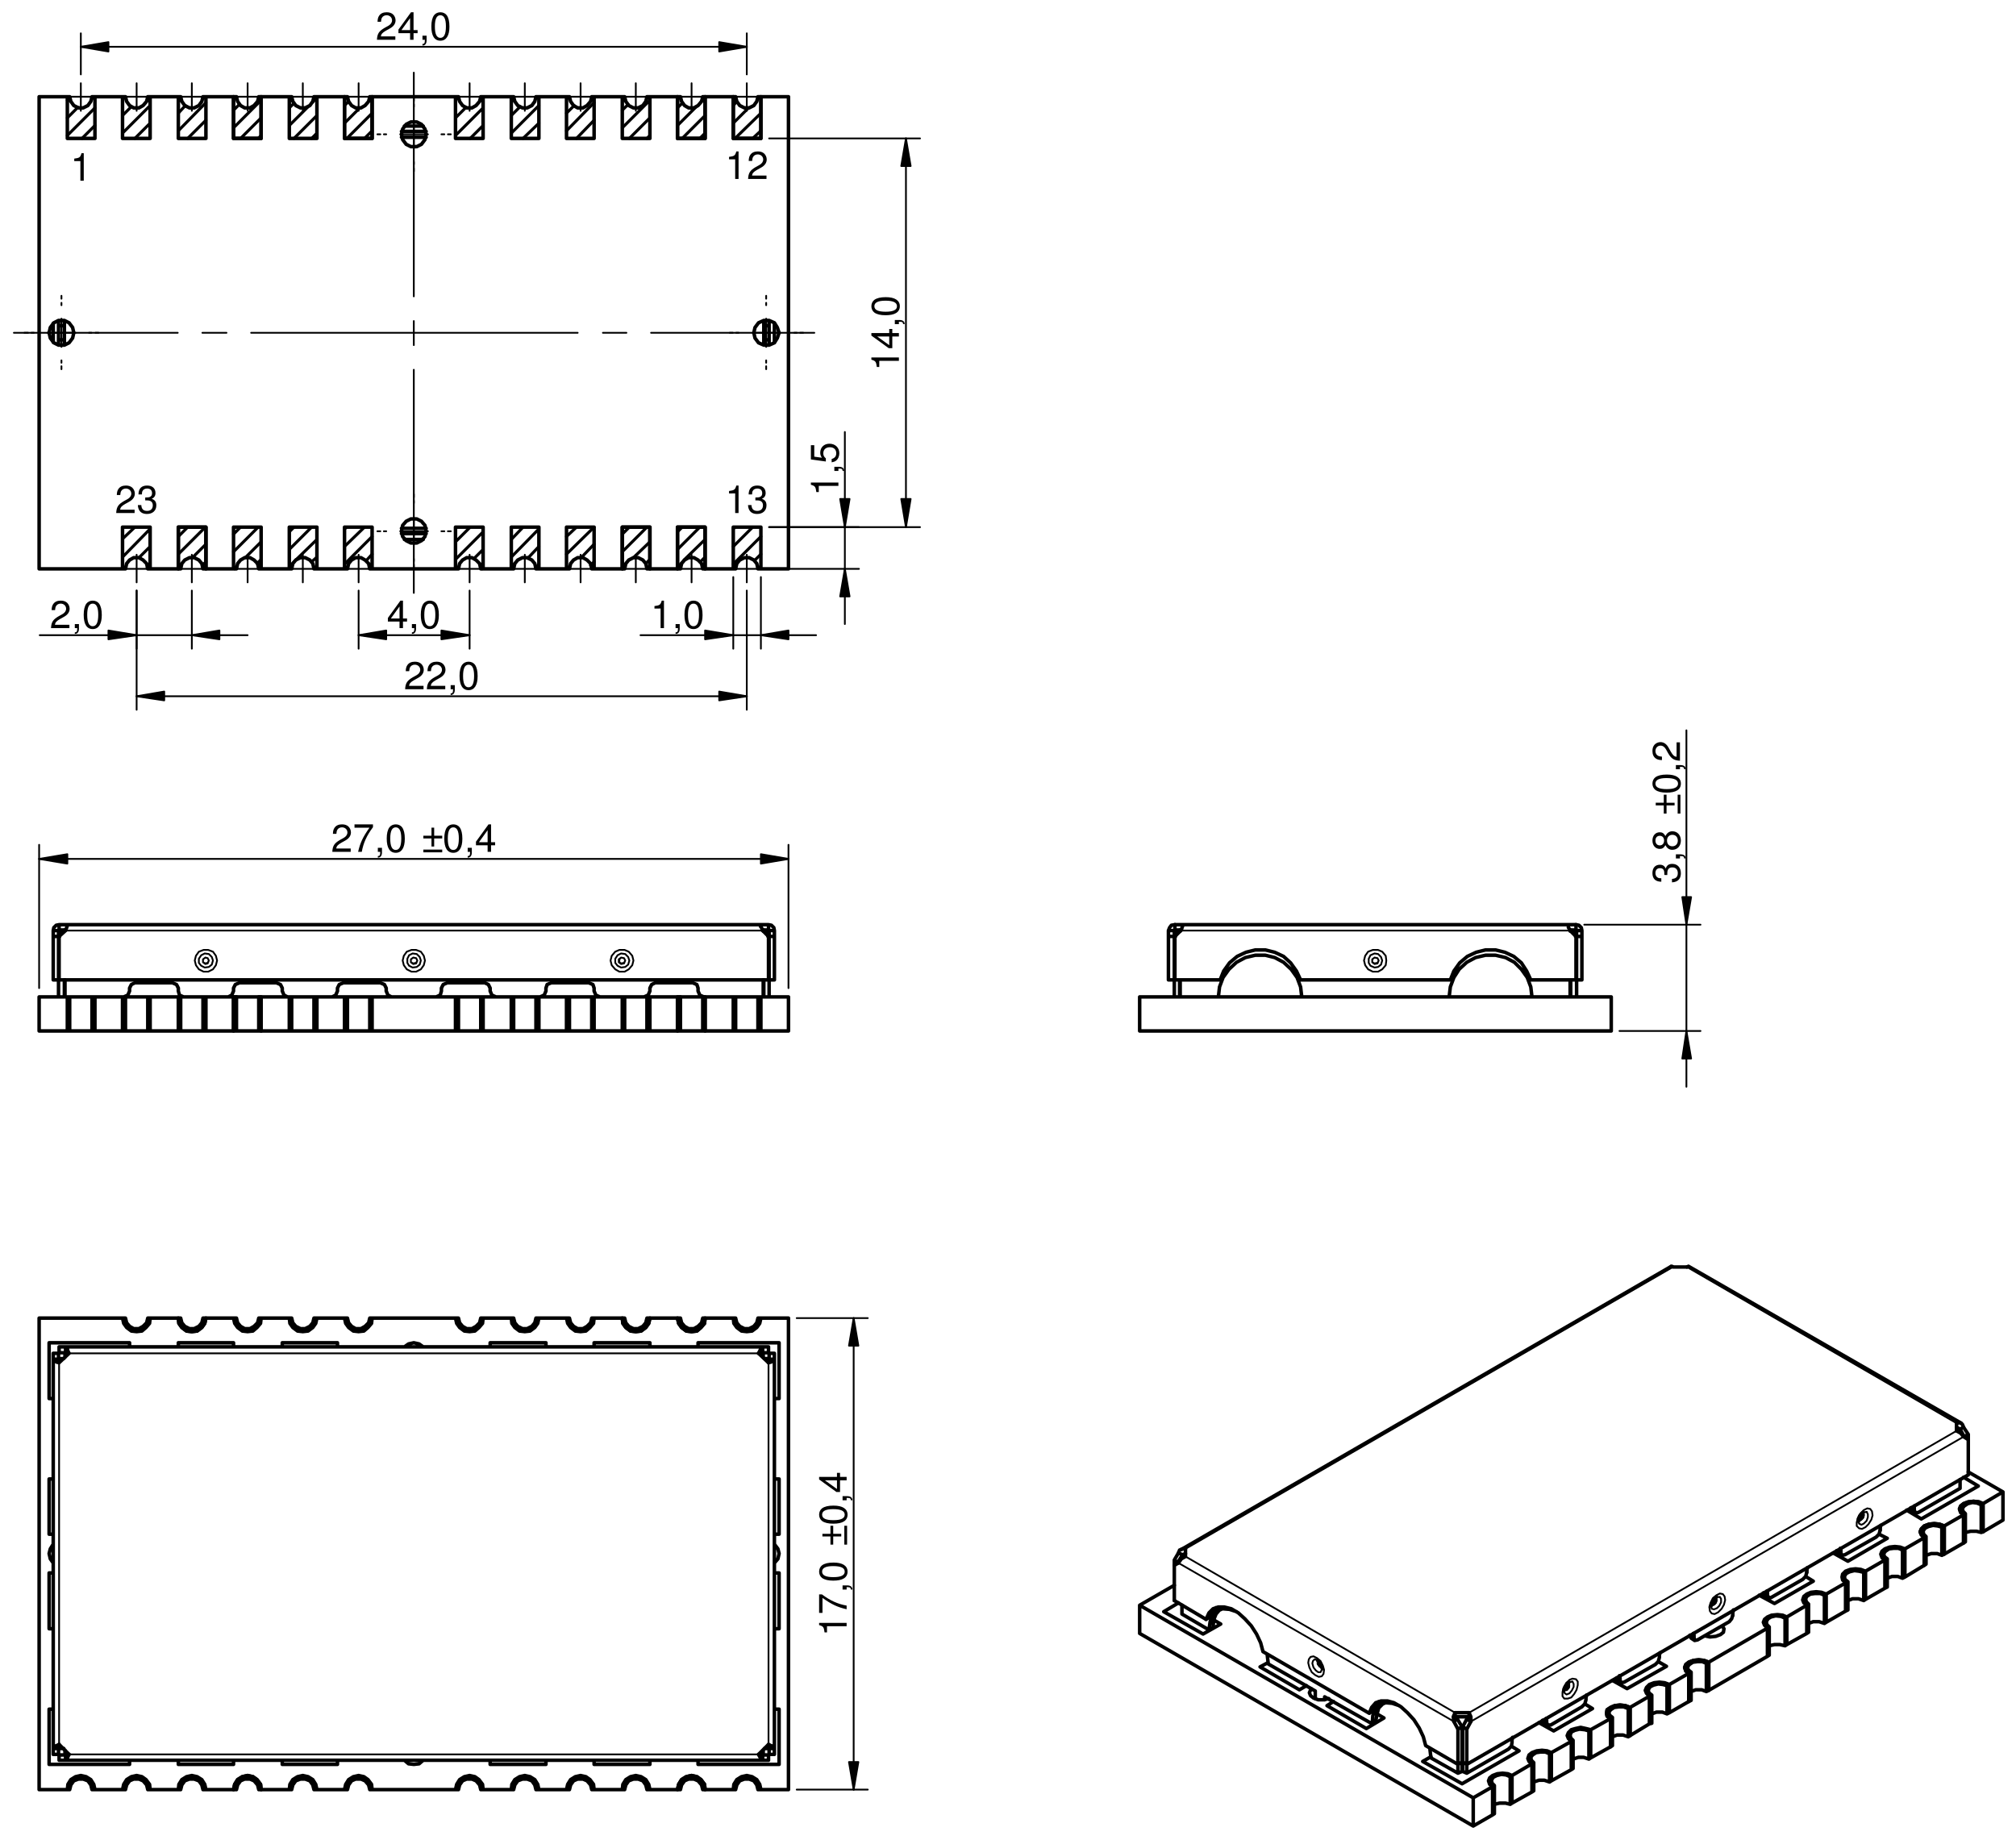 <svg xmlns="http://www.w3.org/2000/svg" xmlns:xlink="http://www.w3.org/1999/xlink" width="547.958" height="500.145" viewBox="0 0 410.968 375.109" version="1.2"><defs><symbol overflow="visible" id="a"><path d="M4.016-.688H1.062c.063-.468.313-.75 1.016-1.156l.78-.437c.798-.423 1.204-1 1.204-1.69 0-.467-.203-.905-.53-1.217-.33-.282-.735-.422-1.282-.422-.703 0-1.234.235-1.547.72C.5-4.595.406-4.235.39-3.673h.704c.03-.375.078-.61.172-.78.17-.345.546-.548.968-.548.625 0 1.11.438 1.11 1.047 0 .437-.266.828-.766 1.11l-.734.405C.672-1.765.328-1.234.266 0h3.75zm0 0"/></symbol><symbol overflow="visible" id="b"><path d="M2.594-1.344V0h.703v-1.344h.828v-.625h-.828v-3.64H2.78L.22-2.077v.734zm0-.625H.828L2.594-4.42zm0 0"/></symbol><symbol overflow="visible" id="c"><path d="M.688-.828V0h.484v.14c0 .547-.11.704-.484.72v.312c.53.016.843-.375.843-1.047v-.953zm0 0"/></symbol><symbol overflow="visible" id="d"><path d="M2.188-5.61c-.532 0-1 .22-1.297.61-.36.5-.546 1.25-.546 2.28C.344-.81.97.19 2.188.19 3.375.188 4.03-.83 4.03-2.672c0-1.094-.186-1.812-.546-2.328-.296-.39-.765-.61-1.296-.61zm0 .61c.75 0 1.124.75 1.124 2.266 0 1.593-.374 2.343-1.14 2.343-.75 0-1.11-.782-1.11-2.313C1.063-4.25 1.422-5 2.188-5zm0 0"/></symbol><symbol overflow="visible" id="e"><path d="M4.125-5.61H.36v.688h3.046C2.062-3.016 1.516-1.844 1.094 0h.75c.312-1.797 1.015-3.344 2.28-5.03zm0 0"/></symbol><symbol overflow="visible" id="f"><path d="M4.234-3.297h-1.64v-1.64h-.547v1.64H.39v.563h1.657v1.64h.547v-1.64h1.64zm0 2.828H.39v.564h3.844zm0 0"/></symbol><symbol overflow="visible" id="p"><path d="M2.063-4v4h.687v-5.61h-.453c-.25.86-.406.97-1.485 1.11v.5zm0 0"/></symbol><symbol overflow="visible" id="q"><path d="M1.75-2.578h.39c.766 0 1.157.344 1.157 1.015 0 .704-.438 1.125-1.156 1.125C1.376-.438 1-.81.954-1.625H.25c.03.438.11.734.25.984.28.546.844.828 1.61.828 1.156 0 1.906-.688 1.906-1.75 0-.72-.282-1.11-.954-1.344.532-.22.782-.61.782-1.172 0-.953-.64-1.53-1.703-1.53C1-5.61.39-5 .376-3.8h.703c0-.343.03-.53.125-.702.156-.313.5-.5.938-.5.626 0 1 .344 1 .953 0 .39-.14.625-.453.766-.187.077-.437.108-.937.108zm0 0"/></symbol><symbol overflow="visible" id="g"><path d="M-4-2.063h4v-.687h-5.61v.453c.86.25.97.406 1.11 1.485h.5zm0 0"/></symbol><symbol overflow="visible" id="h"><path d="M-5.61-4.125V-.36h.688v-3.046C-3.016-2.062-1.844-1.516 0-1.094v-.75c-1.797-.312-3.344-1.015-5.03-2.28zm0 0"/></symbol><symbol overflow="visible" id="i"><path d="M-.828-.688H0v-.484h.14c.547 0 .704.11.72.484h.312c.016-.53-.375-.843-1.047-.843h-.953zm0 0"/></symbol><symbol overflow="visible" id="j"><path d="M-5.61-2.188c0 .532.22 1 .61 1.297.5.36 1.25.546 2.28.546C-.81-.344.19-.97.19-2.188c0-1.187-1.016-1.843-2.86-1.843-1.094 0-1.812.186-2.328.546-.39.296-.61.765-.61 1.296zm.61 0c0-.75.75-1.124 2.266-1.124 1.593 0 2.343.374 2.343 1.14 0 .75-.782 1.11-2.313 1.11C-4.25-1.063-5-1.422-5-2.188zm0 0"/></symbol><symbol overflow="visible" id="k"><path d="M-3.297-4.234v1.64h-1.64v.547h1.64V-.39h.563v-1.657h1.64v-.547h-1.64v-1.64zm2.828 0V-.39h.564v-3.844zm0 0"/></symbol><symbol overflow="visible" id="l"><path d="M-1.344-2.594H0v-.703h-1.344v-.828h-.625v.828h-3.64v.516l3.532 2.56h.734zm-.625 0v1.766L-4.42-2.594zm0 0"/></symbol><symbol overflow="visible" id="m"><path d="M-2.578-1.75v-.39c0-.766.344-1.157 1.015-1.157.704 0 1.125.438 1.125 1.156 0 .765-.374 1.14-1.187 1.187v.703c.438-.03.734-.11.984-.25.546-.28.828-.844.828-1.61 0-1.156-.688-1.906-1.75-1.906-.72 0-1.11.282-1.344.954-.22-.532-.61-.782-1.172-.782-.953 0-1.53.64-1.53 1.703C-5.61-1-5-.39-3.8-.376v-.703c-.343 0-.53-.03-.702-.125-.313-.156-.5-.5-.5-.938 0-.626.344-1 .953-1 .39 0 .625.14.766.453.077.187.108.437.108.937zm0 0"/></symbol><symbol overflow="visible" id="n"><path d="M-2.953-3.11c-.36-.578-.64-.765-1.172-.765-.875 0-1.484.688-1.484 1.688S-5-.484-4.124-.484c.53 0 .813-.188 1.172-.766.312.64.78.953 1.39.953 1.032 0 1.75-.766 1.75-1.89 0-1.11-.718-1.89-1.734-1.89-.625 0-1.094.327-1.406.968zM-5-2.187c0-.593.344-.968.89-.968.532 0 .876.39.876.97 0 .592-.344.983-.875.983-.546 0-.89-.39-.89-.984zm2.36 0c0-.687.437-1.17 1.093-1.17.672 0 1.11.467 1.11 1.186 0 .688-.454 1.156-1.11 1.156-.656 0-1.094-.453-1.094-1.171zm0 0"/></symbol><symbol overflow="visible" id="o"><path d="M-.688-4.016v2.954c-.468-.063-.75-.313-1.156-1.016l-.437-.78c-.423-.798-1-1.204-1.69-1.204-.467 0-.905.203-1.217.53-.282.33-.422.735-.422 1.282 0 .703.235 1.234.72 1.547.296.203.656.297 1.218.312v-.704c-.375-.03-.61-.078-.78-.172-.345-.17-.548-.546-.548-.968 0-.625.438-1.11 1.047-1.11.437 0 .828.266 1.11.766l.405.734C-1.765-.672-1.234-.328 0-.266v-3.75zm0 0"/></symbol><symbol overflow="visible" id="r"><path d="M-5.61-3.78v2.905l3.048.422v-.64c-.39-.33-.516-.595-.516-1.048 0-.75.515-1.22 1.344-1.22.812 0 1.296.47 1.296 1.235 0 .61-.312.984-.937 1.156v.69c.453-.095.672-.173.89-.345.422-.313.672-.89.672-1.516 0-1.14-.828-1.938-2.015-1.938-1.11 0-1.875.75-1.875 1.828 0 .39.11.703.344 1.03l-1.562-.218V-3.78zm0 0"/></symbol></defs><path d="M138.707 364.86l.238-.958M138.945 363.902l.602-.836M139.547 363.066l.836-.36M140.383 362.707h1.078M141.46 362.707l.84.36M142.3 363.066l.716.836M143.016 363.902l.242.957M138.11 364.86l.238-1.075M138.348 363.785l.597-.96M138.945 362.824l.96-.597M139.906 362.227l1.074-.24M140.98 361.988l1.08.24M142.06 362.227l.838.597M142.898 362.824l.72.96M143.617 363.785l.117 1.074M143.734 364.86h-.476M138.707 364.86h-.598M41.38 268.73l-.24.958M41.14 269.688l-.6.718M40.54 270.406l-.958.477M39.582 270.883h-.957M38.625 270.883l-.957-.477M37.668 270.406l-.598-.718M37.07 269.688l-.242-.957M41.977 268.73l-.24 1.075M41.738 269.805l-.597.84M41.14 270.645l-.956.718M40.184 271.363l-1.08.12M39.105 271.484l-1.078-.12M38.027 271.363l-.957-.718M37.07 270.645l-.6-.84M36.47 269.805l-.118-1.074M36.352 268.73h.476M41.38 268.73h.597M143.258 268.73l-.242.958M143.016 269.688l-.715.718M142.3 270.406l-.84.477M141.46 270.883h-1.077M140.383 270.883l-.836-.477M139.547 270.406l-.602-.718M138.945 269.688l-.238-.957M143.734 268.73l-.117 1.075M143.617 269.805l-.72.84M142.898 270.645l-.84.718M142.06 271.363l-1.08.12M140.98 271.484l-1.074-.12M139.906 271.363l-.96-.718M138.945 270.645l-.597-.84M138.348 269.805l-.24-1.074M138.11 268.73h.597M143.258 268.73h.476M131.883 268.73l-.24.958M131.644 269.688l-.597.718M131.047 270.406l-.957.477M130.09 270.883h-.96M129.13 270.883l-.958-.477M128.172 270.406l-.598-.718M127.574 269.688l-.238-.957M132.484 268.73l-.242 1.075M132.242 269.805l-.598.84M131.644 270.645l-.957.718M130.687 271.363l-1.078.12M129.61 271.484l-1.08-.12M128.53 271.363l-.956-.718M127.574 270.645l-.597-.84M126.977 269.805l-.122-1.074M126.855 268.73h.48M131.883 268.73h.6M48.203 364.86l.238-.958M48.44 363.902l.6-.836M49.04 363.066l.84-.36M49.88 362.707h1.077M50.957 362.707l.836.36M51.793 363.066l.72.836M52.512 363.902l.238.957M47.605 364.86l.24-1.075M47.844 363.785l.597-.96M48.44 362.824l.958-.597M49.398 362.227l1.08-.24M50.477 361.988l1.078.24M51.555 362.227l.84.597M52.395 362.824l.714.96M53.11 363.785l.12 1.074M53.23 364.86h-.48M48.203 364.86h-.598" fill="none" stroke-width=".718" stroke-linecap="round" stroke-linejoin="round" stroke="#000" stroke-miterlimit="10"/><path d="M14.082 357.68H154.63" fill="none" stroke-width=".359" stroke-linecap="round" stroke-linejoin="round" stroke="#000" stroke-miterlimit="10"/><path d="M12.047 355.645l2.035 2.035M156.664 355.645l-2.035 2.035" fill="none" stroke-width=".718" stroke-linecap="round" stroke-linejoin="round" stroke="#000" stroke-miterlimit="10"/><path d="M156.664 277.828v77.817" fill="none" stroke-width=".359" stroke-linecap="round" stroke-linejoin="round" stroke="#000" stroke-miterlimit="10"/><path d="M156.664 277.828l-2.035-1.918" fill="none" stroke-width=".718" stroke-linecap="round" stroke-linejoin="round" stroke="#000" stroke-miterlimit="10"/><path d="M12.047 277.828v77.817M14.082 275.91H154.63" fill="none" stroke-width=".359" stroke-linecap="round" stroke-linejoin="round" stroke="#000" stroke-miterlimit="10"/><path d="M12.047 277.828l2.035-1.918M11.93 356.48h-1.078M11.93 356.48l.117-.835M11.93 277.11h-1.078M10.852 277.11l.12.238M10.973 277.348l.238.12M11.21 277.47l.36.237M11.57 277.707l.477.12M10.852 356.48l.12-.238M10.973 356.242l.238-.242M11.21 356l.36-.117M11.57 355.883l.477-.238M11.93 277.11l.117.718M10.852 277.11v79.37M11.93 357.68h-1.078M10.852 275.91v1.2M11.93 277.11v-1.2M11.93 275.91h-1.078M11.93 356.48v1.2M10.852 357.68v-1.2M154.63 275.91l.84-.117M155.47 275.793v-1.2M13.367 275.793v-1.2M14.082 275.91l-.238-.476M13.844 275.434l-.117-.48M13.727 274.953l-.243-.238M154.63 275.91l.24-.476M154.87 275.434l.24-.48M155.11 274.953l.117-.238M155.227 274.715l.242-.12M14.082 275.91l-.715-.117M12.047 275.793v-1.2M13.367 274.594h-1.32M12.047 275.793h1.32M13.367 274.594H155.47M156.664 274.594h-1.195M156.664 275.793v-1.2M156.664 275.793h-1.195M156.785 277.11l-.12.718M156.785 356.48h1.078M157.863 356.48v-.238M157.863 356.242l-.36-.242M157.504 356l-.36-.117M157.144 355.883l-.48-.238M156.785 277.11h1.078M157.863 277.11v.238M157.863 277.348l-.36.12M157.504 277.47l-.36.237M157.144 277.707l-.48.12M156.785 356.48l-.12-.835M156.785 275.91h1.078M157.863 275.91v1.2M157.863 277.11v79.37M157.863 357.68v-1.2M156.785 356.48v1.2M156.785 357.68h1.078M156.785 277.11v-1.2M14.082 357.68l-.715.117M13.367 357.797v1.078M155.47 357.797v1.078M154.63 357.68l.24.476M154.87 358.156l.24.36M155.11 358.516l.117.36M155.227 358.875h.242M14.082 357.68l-.238.476M13.844 358.156l-.117.36M13.727 358.516l-.243.36M154.63 357.68l.84.117M156.664 357.797v1.078M155.47 358.875h1.194M156.664 357.797h-1.195M155.47 358.875H13.366M13.367 358.875h-1.32M12.047 357.797v1.078M12.047 357.797h1.32M70.828 364.86l.242-.958M71.07 363.902l.598-.836M71.668 363.066l.836-.36M72.504 362.707h1.078M73.582 362.707l.84.36M74.422 363.066l.72.836M75.14 363.902l.24.957M70.23 364.86l.24-1.075M70.47 363.785l.6-.96M71.07 362.824l.957-.597M72.027 362.227l1.078-.24M73.105 361.988l1.075.24M74.18 362.227l.84.597M75.02 362.824l.718.96M75.738 363.785l.117 1.074M75.855 364.86h-.476M70.828 364.86h-.598M149.96 364.86l.24-.958M150.2 363.902l.6-.836M150.8 363.066l.958-.36M151.758 362.707h.957M152.715 362.707l.957.36M153.672 363.066l.597.836M154.27 363.902l.242.957M149.48 364.86l.122-1.075M149.602 363.785l.597-.96M150.2 362.824l.956-.597M151.156 362.227l1.078-.24M152.234 361.988l1.078.24M153.312 362.227l.957.597M154.27 362.824l.6.96M154.87 363.785l.24 1.074M155.11 364.86h-.598M149.96 364.86h-.48M13.008 356.48H11.93M13.008 276.988H11.93M13.246 276.75v-.957M155.586 276.75v-.957M155.586 356.84v.957M13.246 356.84v.957M155.828 276.988h.957M155.828 356.48h.957M160.734 364.86h-5.625M7.977 364.86v-96.13M7.977 268.73h17M160.734 268.73v96.13M64.605 268.73h5.625M64.605 268.73l-.242 1.075M64.363 269.805l-.597.84M63.766 270.645l-.957.718M62.81 271.363l-1.08.12M61.73 271.484l-1.078-.12M60.652 271.363l-.957-.718M59.695 270.645l-.597-.84M59.098 269.805l-.12-1.074M53.23 268.73h5.747M53.23 268.73l-.12 1.075M53.11 269.805l-.715.84M52.395 270.645l-.84.718M51.555 271.363l-1.078.12M50.477 271.484l-1.08-.12M49.398 271.363l-.957-.718M48.44 270.645l-.596-.84M47.844 269.805l-.24-1.074M41.977 268.73h5.628M41.977 268.73l-.24 1.075M41.738 269.805l-.597.84M41.14 270.645l-.956.718M40.184 271.363l-1.08.12M39.105 271.484l-1.078-.12M38.027 271.363l-.957-.718M37.07 270.645l-.6-.84M36.47 269.805l-.118-1.074M30.605 268.73h5.747M30.605 268.73l-.12 1.075M30.484 269.805l-.718.84M29.766 270.645l-.836.718M28.93 271.363l-1.078.12M27.852 271.484l-1.08-.12M26.773 271.363l-.957-.718M25.816 270.645l-.597-.84M25.22 269.805l-.243-1.074M149.48 364.86h-5.746M149.48 364.86l.122-1.075M149.602 363.785l.597-.96M150.2 362.824l.956-.597M151.156 362.227l1.078-.24M152.234 361.988l1.078.24M153.312 362.227l.957.597M154.27 362.824l.6.96M154.87 363.785l.24 1.074M98.484 268.73h5.746M92.855 268.73l.243 1.075M93.098 269.805l.597.84M93.695 270.645l.957.718M94.652 271.363l1.078.12M95.73 271.484l1.08-.12M96.81 271.363l.834-.718M97.644 270.645l.72-.84M98.363 269.805l.12-1.074M109.855 268.73h5.63M104.23 268.73l.118 1.075M104.348 269.805l.6.84M104.95 270.645l.956.718M105.906 271.363l1.078.12M106.984 271.484l1.075-.12M108.06 271.363l.96-.718M109.02 270.645l.597-.84M109.617 269.805l.238-1.074M121.11 268.73h5.745M115.484 268.73l.24 1.075M115.723 269.805l.597.84M116.32 270.645l.957.718M117.277 271.363l1.078.12M118.355 271.484l1.08-.12M119.434 271.363l.84-.718M120.273 270.645l.715-.84M120.988 269.805l.12-1.074M132.484 268.73h5.625M126.855 268.73l.122 1.075M126.977 269.805l.597.84M127.574 270.645l.957.718M128.53 271.363l1.08.12M129.61 271.484l1.077-.12M130.687 271.363l.957-.718M131.644 270.645l.598-.84M132.242 269.805l.242-1.074M143.734 268.73h5.746M138.11 268.73l.238 1.075M138.348 269.805l.597.84M138.945 270.645l.96.718M139.906 271.363l1.074.12M140.98 271.484l1.08-.12M142.06 271.363l.838-.718M142.898 270.645l.72-.84M143.617 269.805l.117-1.074M155.11 268.73h5.624M149.48 268.73l.122 1.075M149.602 269.805l.597.84M150.2 270.645l.956.718M151.156 271.363l1.078.12M152.234 271.484l1.078-.12M153.312 271.363l.957-.718M154.27 270.645l.6-.84M154.87 269.805l.24-1.074M92.855 364.86h-17M92.855 364.86l.243-1.075M93.098 363.785l.597-.96M93.695 362.824l.957-.597M94.652 362.227l1.078-.24M95.73 361.988l1.08.24M96.81 362.227l.834.597M97.644 362.824l.72.96M98.363 363.785l.12 1.074M104.23 364.86h-5.746M104.23 364.86l.118-1.075M104.348 363.785l.6-.96M104.95 362.824l.956-.597M105.906 362.227l1.078-.24M106.984 361.988l1.075.24M108.06 362.227l.96.597M109.02 362.824l.597.96M109.617 363.785l.238 1.074M115.484 364.86h-5.63M115.484 364.86l.24-1.075M115.723 363.785l.597-.96M116.32 362.824l.957-.597M117.277 362.227l1.078-.24M118.355 361.988l1.08.24M119.434 362.227l.84.597M120.273 362.824l.715.96M120.988 363.785l.12 1.074M126.855 364.86h-5.746M126.855 364.86l.122-1.075M126.977 363.785l.597-.96M127.574 362.824l.957-.597M128.53 362.227l1.08-.24M129.61 361.988l1.077.24M130.687 362.227l.957.597M131.644 362.824l.598.96M132.242 363.785l.242 1.074M138.11 364.86h-5.626M138.11 364.86l.238-1.075M138.348 363.785l.597-.96M138.945 362.824l.96-.597M139.906 362.227l1.074-.24M140.98 361.988l1.08.24M142.06 362.227l.838.597M142.898 362.824l.72.96M143.617 363.785l.117 1.074M70.23 364.86h-5.625M75.855 364.86l-.117-1.075M75.738 363.785l-.72-.96M75.02 362.824l-.84-.597M74.18 362.227l-1.075-.24M73.105 361.988l-1.078.24M72.027 362.227l-.957.597M71.07 362.824l-.6.96M70.47 363.785l-.24 1.074M58.977 364.86H53.23M64.605 364.86l-.242-1.075M64.363 363.785l-.597-.96M63.766 362.824l-.957-.597M62.81 362.227l-1.08-.24M61.73 361.988l-1.078.24M60.652 362.227l-.957.597M59.695 362.824l-.597.96M59.098 363.785l-.12 1.074M47.605 364.86h-5.628M53.23 364.86l-.12-1.075M53.11 363.785l-.715-.96M52.395 362.824l-.84-.597M51.555 362.227l-1.078-.24M50.477 361.988l-1.08.24M49.398 362.227l-.957.597M48.44 362.824l-.596.96M47.844 363.785l-.24 1.074M36.352 364.86h-5.747M41.977 364.86l-.24-1.075M41.738 363.785l-.597-.96M41.14 362.824l-.956-.597M40.184 362.227l-1.08-.24M39.105 361.988l-1.078.24M38.027 362.227l-.957.597M37.07 362.824l-.6.96M36.47 363.785l-.118 1.074M24.977 364.86h-5.625M30.605 364.86l-.12-1.075M30.484 363.785l-.718-.96M29.766 362.824l-.836-.597M28.93 362.227l-1.078-.24M27.852 361.988l-1.08.24M26.773 362.227l-.957.597M25.816 362.824l-.597.96M25.22 363.785l-.243 1.074M13.727 364.86h-5.75M19.352 364.86l-.24-1.075M19.113 363.785l-.6-.96M18.512 362.824l-.957-.597M17.555 362.227l-1.078-.24M16.477 361.988l-1.075.24M15.402 362.227l-.96.597M14.44 362.824l-.596.96M13.844 363.785l-.117 1.074M82.44 274.594l.84-.598M83.28 273.996l1.075-.238M84.355 273.758l1.08.238M85.434 273.996l.84.598M158.82 316.734l-.238 1.08M158.582 317.813l-.72.84M157.863 314.82l.72.957M158.582 315.777l.238.957M82.44 358.875l.84.72M83.28 359.594l1.075.12M84.355 359.715l1.08-.12M85.434 359.594l.84-.72M10.852 314.82l-.598.957M10.254 315.777l-.242.957M10.012 316.734l.242 1.08M10.254 317.813l.598.84M75.855 268.73h17M75.855 268.73l-.117 1.075M75.738 269.805l-.72.84M75.02 270.645l-.84.718M74.18 271.363l-1.075.12M73.105 271.484l-1.078-.12M72.027 271.363l-.957-.718M71.07 270.645l-.6-.84M70.47 269.805l-.24-1.074M57.54 273.758h11.253M68.793 273.758v.836M57.54 274.594v-.836M10.012 273.758h16.402M26.414 273.758v.836M10.852 285.13h-.84M10.012 285.13v-11.372M99.918 273.758v.836M111.293 273.758H99.918M111.293 274.594v-.836M158.82 332.06h-.957M157.863 320.688h.957M158.82 320.688v11.37M132.484 359.715H121.11M121.11 359.715v-.84M132.484 358.875v.84M158.82 359.715H142.3M142.3 359.715v-.84M157.863 348.46h.957M158.82 348.46v11.255M10.852 320.688h-.84M10.012 332.06h.84M10.012 320.688v11.37M68.793 359.715v-.84M57.54 359.715h11.253M57.54 358.875v.84M47.605 359.715v-.84M36.352 359.715h11.253M36.352 358.875v.84M10.852 348.46h-.84M26.414 359.715v-.84M10.012 359.715h16.402M10.012 348.46v11.255M111.293 359.715H99.918M99.918 359.715v-.84M111.293 358.875v.84M157.863 285.13h.957M142.3 273.758v.836M158.82 273.758H142.3M158.82 285.13v-11.372M121.11 273.758v.836M132.484 273.758H121.11M132.484 274.594v-.836M157.863 312.785h.957M158.82 301.53h-.957M158.82 312.785V301.53M36.352 273.758h11.253M47.605 273.758v.836M36.352 274.594v-.836M10.012 301.53h.84M10.852 312.785h-.84M10.012 312.785V301.53M10.012 359.715h16.402M26.414 359.715v-.84M10.852 348.46h-.84M10.012 348.46v11.255M47.605 359.715v-.84M36.352 359.715h11.253M36.352 358.875v.84M68.793 359.715v-.84M57.54 359.715h11.253M57.54 358.875v.84M10.852 320.688h-.84M10.012 332.06h.84M10.012 320.688v11.37M157.863 348.46h.957M142.3 359.715v-.84M158.82 359.715H142.3M158.82 348.46v11.255M132.484 358.875v.84M132.484 359.715H121.11M121.11 359.715v-.84M111.293 358.875v.84M111.293 359.715H99.918M99.918 359.715v-.84M158.82 320.688v11.37M158.82 332.06h-.957M157.863 320.688h.957M157.863 285.13h.957M142.3 273.758v.836M158.82 273.758H142.3M158.82 285.13v-11.372M132.484 274.594v-.836M132.484 273.758H121.11M121.11 273.758v.836M111.293 274.594v-.836M111.293 273.758H99.918M99.918 273.758v.836M158.82 312.785V301.53M158.82 301.53h-.957M157.863 312.785h.957M10.012 285.13v-11.372M10.012 273.758h16.402M26.414 273.758v.836M10.852 285.13h-.84M36.352 274.594v-.836M36.352 273.758h11.253M47.605 273.758v.836M57.54 274.594v-.836M57.54 273.758h11.253M68.793 273.758v.836M10.012 312.785V301.53M10.012 301.53h.84M10.852 312.785h-.84M14.203 364.86l.238-.958M14.44 363.902l.603-.836M15.043 363.066l.957-.36M16 362.707h.957M16.957 362.707l.957.36M17.914 363.066l.598.836M18.512 363.902l.242.957M13.727 364.86l.117-1.075M13.844 363.785l.597-.96M14.44 362.824l.962-.597M15.402 362.227l1.075-.24M16.477 361.988l1.078.24M17.555 362.227l.957.597M18.512 362.824l.6.96M19.113 363.785l.24 1.074M19.352 364.86h-.598M14.203 364.86h-.476M109.258 268.73l-.24.958M109.02 269.688l-.602.718M108.418 270.406l-.957.477M107.46 270.883h-.956M106.504 270.883l-.957-.477M105.547 270.406l-.598-.718M104.95 269.688l-.243-.957M109.855 268.73l-.238 1.075M109.617 269.805l-.598.84M109.02 270.645l-.96.718M108.06 271.363l-1.076.12M106.984 271.484l-1.078-.12M105.906 271.363l-.957-.718M104.95 270.645l-.602-.84M104.348 269.805l-.118-1.074M104.23 268.73h.477M109.258 268.73h.597M25.578 364.86l.238-.958M25.816 363.902l.598-.836M26.414 363.066l.84-.36M27.254 362.707h1.074M28.328 362.707l.84.36M29.168 363.066l.72.836M29.887 363.902l.238.957M24.977 364.86l.242-1.075M25.22 363.785l.596-.96M25.816 362.824l.957-.597M26.773 362.227l1.08-.24M27.852 361.988l1.078.24M28.93 362.227l.836.597M29.766 362.824l.718.96M30.484 363.785l.12 1.074M30.605 364.86h-.48M25.578 364.86h-.6M120.63 268.73l-.24.958M120.39 269.688l-.718.718M119.672 270.406l-.836.477M118.836 270.883h-1.078M117.758 270.883l-.84-.477M116.918 270.406l-.598-.718M116.32 269.688l-.238-.957M121.11 268.73l-.122 1.075M120.988 269.805l-.715.84M120.273 270.645l-.84.718M119.434 271.363l-1.08.12M118.355 271.484l-1.078-.12M117.277 271.363l-.957-.718M116.32 270.645l-.597-.84M115.723 269.805l-.24-1.074M115.484 268.73h.598M120.63 268.73h.48M75.38 268.73l-.24.958M75.14 269.688l-.718.718M74.422 270.406l-.84.477M73.582 270.883h-1.078M72.504 270.883l-.836-.477M71.668 270.406l-.598-.718M71.07 269.688l-.242-.957M75.855 268.73l-.117 1.075M75.738 269.805l-.72.84M75.02 270.645l-.84.718M74.18 271.363l-1.075.12M73.105 271.484l-1.078-.12M72.027 271.363l-.957-.718M71.07 270.645l-.6-.84M70.47 269.805l-.24-1.074M70.23 268.73h.598M75.38 268.73h.475M98.004 268.73l-.238.958M97.766 269.688l-.72.718M97.047 270.406l-.84.477M96.207 270.883h-1.074M95.133 270.883l-.84-.477M94.293 270.406l-.598-.718M93.695 269.688l-.238-.957M98.484 268.73l-.12 1.075M98.363 269.805l-.72.84M97.644 270.645l-.835.718M96.81 271.363l-1.08.12M95.73 271.484l-1.078-.12M94.652 271.363l-.957-.718M93.695 270.645l-.597-.84M93.098 269.805l-.243-1.074M92.855 268.73h.602M98.004 268.73h.48M154.512 268.73l-.243.958M154.27 269.688l-.598.718M153.672 270.406l-.957.477M152.715 270.883h-.957M151.758 270.883l-.957-.477M150.8 270.406l-.6-.718M150.2 269.688l-.24-.957M155.11 268.73l-.24 1.075M154.87 269.805l-.6.84M154.27 270.645l-.958.718M153.312 271.363l-1.078.12M152.234 271.484l-1.078-.12M151.156 271.363l-.957-.718M150.2 270.645l-.598-.84M149.602 269.805l-.122-1.074M149.48 268.73h.48M154.512 268.73h.597M64.004 268.73l-.238.958M63.766 269.688l-.598.718M63.168 270.406l-.957.477M62.21 270.883h-.96M61.25 270.883l-.957-.477M60.293 270.406l-.598-.718M59.695 269.688l-.238-.957M64.605 268.73l-.242 1.075M64.363 269.805l-.597.84M63.766 270.645l-.957.718M62.81 271.363l-1.08.12M61.73 271.484l-1.078-.12M60.652 271.363l-.957-.718M59.695 270.645l-.597-.84M59.098 269.805l-.12-1.074M58.977 268.73h.48M64.004 268.73h.6M52.75 268.73l-.238.958M52.512 269.688l-.72.718M51.793 270.406l-.836.477M50.957 270.883H49.88M49.88 270.883l-.84-.477M49.04 270.406l-.6-.718M48.44 269.688l-.237-.957M53.23 268.73l-.12 1.075M53.11 269.805l-.715.84M52.395 270.645l-.84.718M51.555 271.363l-1.078.12M50.477 271.484l-1.08-.12M49.398 271.363l-.957-.718M48.44 270.645l-.596-.84M47.844 269.805l-.24-1.074M47.605 268.73h.598M52.75 268.73h.48M30.125 268.73l-.238.958M29.887 269.688l-.72.718M29.168 270.406l-.84.477M28.328 270.883h-1.074M27.254 270.883l-.84-.477M26.414 270.406l-.598-.718M25.816 269.688l-.238-.957M30.605 268.73l-.12 1.075M30.484 269.805l-.718.84M29.766 270.645l-.836.718M28.93 271.363l-1.078.12M27.852 271.484l-1.08-.12M26.773 271.363l-.957-.718M25.816 270.645l-.597-.84M25.22 269.805l-.243-1.074M24.977 268.73h.6M30.125 268.73h.48M59.457 364.86l.238-.958M59.695 363.902l.598-.836M60.293 363.066l.957-.36M61.25 362.707h.96M62.21 362.707l.958.36M63.168 363.066l.598.836M63.766 363.902l.238.957M58.977 364.86l.12-1.075M59.098 363.785l.597-.96M59.695 362.824l.957-.597M60.652 362.227l1.078-.24M61.73 361.988l1.08.24M62.81 362.227l.956.597M63.766 362.824l.597.96M64.363 363.785l.242 1.074M64.605 364.86h-.6M59.457 364.86h-.48M36.828 364.86l.242-.958M37.07 363.902l.598-.836M37.668 363.066l.957-.36M38.625 362.707h.957M39.582 362.707l.957.36M40.54 363.066l.6.836M41.14 363.902l.24.957M36.352 364.86l.117-1.075M36.47 363.785l.6-.96M37.07 362.824l.957-.597M38.027 362.227l1.078-.24M39.105 361.988l1.08.24M40.184 362.227l.957.597M41.14 362.824l.598.96M41.738 363.785l.24 1.074M41.977 364.86h-.598M36.828 364.86h-.476M93.457 364.86l.238-.958M93.695 363.902l.598-.836M94.293 363.066l.84-.36M95.133 362.707h1.074M96.207 362.707l.84.36M97.047 363.066l.72.836M97.766 363.902l.238.957M92.855 364.86l.243-1.075M93.098 363.785l.597-.96M93.695 362.824l.957-.597M94.652 362.227l1.078-.24M95.73 361.988l1.08.24M96.81 362.227l.834.597M97.644 362.824l.72.96M98.363 363.785l.12 1.074M98.484 364.86h-.48M93.457 364.86h-.602M104.707 364.86l.242-.958M104.95 363.902l.597-.836M105.547 363.066l.957-.36M106.504 362.707h.957M107.46 362.707l.958.36M108.418 363.066l.6.836M109.02 363.902l.238.957M104.23 364.86l.118-1.075M104.348 363.785l.6-.96M104.95 362.824l.956-.597M105.906 362.227l1.078-.24M106.984 361.988l1.075.24M108.06 362.227l.96.597M109.02 362.824l.597.96M109.617 363.785l.238 1.074M109.855 364.86h-.597M104.707 364.86h-.477M116.082 364.86l.238-.958M116.32 363.902l.598-.836M116.918 363.066l.84-.36M117.758 362.707h1.078M118.836 362.707l.836.36M119.672 363.066l.72.836M120.39 363.902l.24.957M115.484 364.86l.24-1.075M115.723 363.785l.597-.96M116.32 362.824l.957-.597M117.277 362.227l1.078-.24M118.355 361.988l1.08.24M119.434 362.227l.84.597M120.273 362.824l.715.96M120.988 363.785l.12 1.074M121.11 364.86h-.48M116.082 364.86h-.598M127.336 364.86l.238-.958M127.574 363.902l.598-.836M128.172 363.066l.957-.36M129.13 362.707h.96M130.09 362.707l.957.36M131.047 363.066l.597.836M131.644 363.902l.24.957M126.855 364.86l.122-1.075M126.977 363.785l.597-.96M127.574 362.824l.957-.597M128.53 362.227l1.08-.24M129.61 361.988l1.077.24M130.687 362.227l.957.597M131.644 362.824l.598.96M132.242 363.785l.242 1.074M132.484 364.86h-.6M127.336 364.86h-.48M321.273 189.598h-1.316M319.238 188.52h2.035M321.273 189.598v-1.078M241.422 188.52h77.816M241.422 188.52h-1.914M239.508 189.598v-1.078M239.508 189.598h1.2M240.707 189.72l.117-.243M240.824 189.477l.12-.24M240.945 189.117l.12-.238M320.078 189.72l-.12-.243M319.957 189.477l-.12-.24M319.72 189.117v-.238M319.238 188.52" fill="none" stroke-width=".718" stroke-linecap="round" stroke-linejoin="round" stroke="#000" stroke-miterlimit="10"/><path d="M240.707 189.72h79.37M281.05 195.824l-.242.477M280.808 196.3l-.597.122M280.21 196.422l-.476-.242M279.734 196.18v-.598M279.734 195.582l.477-.36M280.21 195.223l.598.12M280.808 195.344l.243.48M281.77 195.824l-.243.836M281.527 196.66l-.597.48M280.93 197.14l-.72.118M280.21 197.258l-.835-.36M279.375 196.9l-.36-.6M279.016 196.3v-.835M279.016 195.465l.36-.72M279.375 194.746l.836-.36M280.21 194.387l.72.117M280.93 194.504l.597.602M281.527 195.106l.242.718M281.05 195.824l-.242.598M280.808 196.422l-.597.117M280.21 196.54l-.476-.36M279.734 196.18v-.598M279.734 195.582l.477-.36M280.21 195.223l.598.12M280.808 195.344l.243.48" fill="none" stroke-width=".359" stroke-linecap="round" stroke-linejoin="round" stroke="#000" stroke-miterlimit="10"/><path d="M239.508 199.774v-8.86M239.508 190.914l1.2-1.195" fill="none" stroke-width=".718" stroke-linecap="round" stroke-linejoin="round" stroke="#000" stroke-miterlimit="10"/><path d="M282.605 195.824l-.12.957M282.484 196.78l-.715.837M281.77 197.617l-.84.48M280.93 198.098h-1.08M279.85 198.098l-.956-.48M278.894 197.617l-.597-.836M278.297 196.78l-.242-.956M278.055 195.824l.242-.96M278.297 194.863l.597-.836M278.894 194.027l.957-.36M279.85 193.668h1.08M280.93 193.668l.84.36M281.77 194.027l.714.836M282.484 194.863l.12.96" fill="none" stroke-width=".359" stroke-linecap="round" stroke-linejoin="round" stroke="#000" stroke-miterlimit="10"/><path d="M239.508 199.774h9.218M321.273 199.774v-8.86M321.273 190.914l-1.195-1.195M239.387 189.72h-1.196M239.508 188.52l-.72.12M238.79 188.64l-.36.477M238.43 189.117l-.24.602M239.387 190.914h-1.196M238.19 190.914v8.86M238.19 199.774h1.197M238.19 189.72v1.194M239.387 190.914v-1.195M239.387 190.914v8.86M321.394 189.72h1.08M321.273 188.52l.598.12M321.87 188.64l.48.477M322.35 189.117l.123.602M322.473 199.774h-1.08M322.473 199.774v-8.86M322.473 189.72v1.194M321.394 190.914h1.08M321.394 199.774v-8.86M321.394 190.914v-1.195M312.055 199.774h9.218M312.055 199.774l-.836-1.797M311.22 197.977l-1.08-1.676M310.14 196.3l-1.554-1.316M308.586 194.984l-1.797-.84M306.79 194.145l-1.92-.477M304.87 193.668h-2.034M302.836 193.668l-1.914.477M300.922 194.145l-1.797.84M299.125 194.984l-1.555 1.317M297.57 196.3l-1.195 1.677M296.375 197.977l-.72 1.797M265.13 199.774h30.526M248.726 199.774l.72-1.797M249.445 197.977l1.196-1.676M250.64 196.3l1.56-1.316M252.2 194.984l1.792-.84M253.992 194.145l1.918-.477M255.91 193.668h2.035M257.945 193.668l1.914.477M259.86 194.145l1.796.84M261.656 194.984l1.438 1.317M263.094 196.3l1.195 1.677M264.29 197.977l.84 1.797M320.078 189.836v-.238M240.586 189.836v-.238M312.297 203.246l-.242-2.035M312.055 201.21l-.72-1.917M311.336 199.293l-1.195-1.676M310.14 197.617l-1.437-1.437M308.703 196.18l-1.797-.957M306.906 195.223l-2.035-.477M304.87 194.746h-2.034M302.836 194.746l-2.035.477M300.8 195.223l-1.792.957M299.008 196.18l-1.56 1.437M297.45 197.617l-1.075 1.676M296.375 199.293l-.72 1.918M295.656 201.21l-.242 2.036M240.586 203.246v-3.472M248.367 203.246l.238-2.035M248.605 201.21l.72-1.917M249.324 199.293l1.2-1.676M250.523 197.617l1.555-1.437M252.078 196.18l1.797-.957M253.875 195.223l2.035-.477M255.91 194.746h2.035M257.945 194.746l1.914.477M259.86 195.223l1.796.957M261.656 196.18l1.555 1.437M263.21 197.617l1.2 1.676M264.41 199.293l.72 1.918M265.13 201.21l.237 2.036M320.078 203.246v-3.472M239.63 190.914h-.243M240.586 189.598l-.598.238M239.988 189.836l-.48.36M239.508 190.195l-.12.72M240.465 203.246v-3.472M239.387 203.246v-3.472M321.152 190.914h.242M320.078 189.598l.72.238M320.797 189.836l.355.36M321.152 190.195l.242.72M320.195 199.774v3.472M321.394 199.774v3.472M328.457 203.246h-96.133M328.457 210.188h-96.133M232.324 203.246v6.942M328.457 203.246v6.942M392.265 318.77v.36M396.336 316.375v.48M392.625 313.262l-.48-.477M392.144 312.785l-.117-.597M392.027 312.188l.36-.602M392.387 311.586l.714-.36M393.1 311.227l.962-.24M394.062 310.988l.957.12M395.02 311.11l.835.238M395.855 317.094l-.957-.36M394.898 316.734h-1.195M393.703 316.734l-1.078.36M395.855 311.348v5.746M392.625 318.89v-5.628M392.265 313.504l-.597-.602M391.668 312.902l-.242-.597M391.426 312.305l.242-.598M391.668 311.707l.597-.598M392.265 311.11l.958-.36M393.223 310.75l1.078-.12M394.3 310.63l1.08.12M395.38 310.75l.956.36M392.265 318.77v-5.266M396.336 316.375v-5.266M392.265 319.13l.36-.24M395.855 317.094l.48-.24M396.336 311.11l-.48.238M392.625 313.262l-.36.242M328.336 355.645v.476M332.29 353.367v.48M328.695 350.137l-.597-.48M328.098 349.656l-.122-.597M327.976 349.06l.36-.482M328.336 348.578l.72-.476M329.055 348.102l.957-.122M330.012 347.98h.96M330.973 347.98l.957.36M331.93 354.086l-1.08-.36M330.85 353.727h-1.198M329.652 353.727l-.957.36M331.93 348.34v5.746M328.695 355.883v-5.746M328.336 350.375l-.72-.48M327.617 349.895l-.117-.598M327.5 349.297l.117-.72M327.617 348.578l.72-.476M328.336 348.102l.84-.36M329.176 347.742l1.078-.12M330.254 347.62l1.074.122M331.328 347.742l.96.36M328.336 355.645v-5.27M332.29 353.367v-5.265M328.336 356.12l.36-.237M331.93 354.086l.36-.238M332.29 348.102l-.36.238M328.695 350.137l-.36.238" fill="none" stroke-width=".718" stroke-linecap="round" stroke-linejoin="round" stroke="#000" stroke-miterlimit="10"/><path d="M299.484 349.18l99.364-57.465" fill="none" stroke-width=".359" stroke-linecap="round" stroke-linejoin="round" stroke="#000" stroke-miterlimit="10"/><path d="M299.484 350.016h-2.754M296.613 349.777v-.597M296.613 349.18h2.87M299.484 349.777v-.597M398.848 290.156v1.56" fill="none" stroke-width=".718" stroke-linecap="round" stroke-linejoin="round" stroke="#000" stroke-miterlimit="10"/><path d="M343.898 258.313l54.95 31.843" fill="none" stroke-width=".359" stroke-linecap="round" stroke-linejoin="round" stroke="#000" stroke-miterlimit="10"/><path d="M343.898 258.313h-2.87" fill="none" stroke-width=".718" stroke-linecap="round" stroke-linejoin="round" stroke="#000" stroke-miterlimit="10"/><path d="M241.664 317.332l54.95 31.848M241.664 315.777l99.363-57.464" fill="none" stroke-width=".359" stroke-linecap="round" stroke-linejoin="round" stroke="#000" stroke-miterlimit="10"/><path d="M241.664 317.332v-1.555M297.09 350.496l-.715.477M297.09 350.496l-.24-.242M240.226 318.652l.598-.84M240.824 317.813l.84-.48M296.375 350.973l-.12-.957M296.254 350.016l.36-.836" fill="none" stroke-width=".718" stroke-linecap="round" stroke-linejoin="round" stroke="#000" stroke-miterlimit="10"/><path d="M240.226 318.652l56.15 32.32M268.84 338.762l-.242.242M268.598 339.004l.12.355M268.72 339.36l.358.48M269.078 339.84h.36M269.2 340.918l.358-.72M268.48 338.402l-.48-.117M268 338.285l-.36.36M267.64 338.645l-.117.476M267.523 339.12l.24.84M267.762 339.96l.476.6M268.238 340.56l.48.358M268.72 340.918h.48" fill="none" stroke-width=".359" stroke-linecap="round" stroke-linejoin="round" stroke="#000" stroke-miterlimit="10"/><path d="M269.437 339.84" fill="none" stroke-width=".718" stroke-linecap="round" stroke-linejoin="round" stroke="#000" stroke-miterlimit="10"/><path d="M269.316 339.96l-.36-.24M268.957 339.72l-.36-.478M268.598 339.242v-.36" fill="none" stroke-width=".359" stroke-linecap="round" stroke-linejoin="round" stroke="#000" stroke-miterlimit="10"/><path d="M298.05 359.234v-7.183M298.05 352.05l-.84.48M297.21 359.715l.84-.48M239.387 326.313v-7.184M239.387 319.13l.84-.478M297.09 350.496l.96 1.555" fill="none" stroke-width=".718" stroke-linecap="round" stroke-linejoin="round" stroke="#000" stroke-miterlimit="10"/><path d="M267.164 337.805l.598-.12M267.762 337.684l.718.36M268.48 338.043l.72.602M269.2 338.645l.476.957M269.676 339.602l.238.836M269.914 340.438l-.117.84M269.797 341.277l-.36.477M269.437 341.754l-.597.12M268.84 341.875l-.72-.36M268.12 341.516l-.718-.598M267.402 340.918l-.48-.957M266.922 339.96l-.24-.956M266.683 339.004l.122-.72M266.805 338.285l.36-.48" fill="none" stroke-width=".359" stroke-linecap="round" stroke-linejoin="round" stroke="#000" stroke-miterlimit="10"/><path d="M239.387 326.313l6.464 3.832M297.21 359.715v-7.184M297.21 352.53l-.835-1.557M241.066 316.973l-.84-.356M241.664 315.777h-.598M241.066 315.777l-.6.24M240.465 316.016l-.24.6M340.906 258.195h-.238M241.664 316.734l-.598.24" fill="none" stroke-width=".718" stroke-linecap="round" stroke-linejoin="round" stroke="#000" stroke-miterlimit="10"/><path d="M241.066 316.973l.598-.24" fill="none" stroke-width=".359" stroke-linecap="round" stroke-linejoin="round" stroke="#000" stroke-miterlimit="10"/><path d="M240.105 318.53l-.718-.48M239.387 318.05v1.08M240.226 316.617l-.84 1.434M240.105 318.53l.96-1.557M399.566 291.356l.72-.36M400.285 290.996l-.238-.598M400.047 290.398l-.48-.36M399.566 290.04l-.718.116M344.14 258.195l-.242.118M399.566 291.356l-.718-.36" fill="none" stroke-width=".718" stroke-linecap="round" stroke-linejoin="round" stroke="#000" stroke-miterlimit="10"/><path d="M398.848 290.996l.718.36" fill="none" stroke-width=".359" stroke-linecap="round" stroke-linejoin="round" stroke="#000" stroke-miterlimit="10"/><path d="M401.242 292.434v1.078M401.242 292.434l-.957-1.438M399.566 291.356l.84 1.554M400.406 292.91l.836-.476M299.367 350.254l-.36.242M299.008 350.496l.836.477M398.848 291.715l.84.476M399.687 292.19l.598.72M299.484 349.18l.36.836M299.844 350.016v.957M378.855 309.672l.36.12M379.215 309.793l.36-.36M379.574 309.434l.12-.48M379.695 308.953l-.12-.36M318.88 344.27l.358.12M319.238 344.39l.36-.36M319.598 344.03l.12-.48M319.72 343.55l-.122-.237M348.93 327.03h.238M349.168 327.03l.36-.237M349.527 326.793l.24-.48M349.766 326.313l-.118-.36" fill="none" stroke-width=".718" stroke-linecap="round" stroke-linejoin="round" stroke="#000" stroke-miterlimit="10"/><path d="M380.53 308.234l-.714.12" fill="none" stroke-width=".359" stroke-linecap="round" stroke-linejoin="round" stroke="#000" stroke-miterlimit="10"/><path d="M379.816 308.355" fill="none" stroke-width=".718" stroke-linecap="round" stroke-linejoin="round" stroke="#000" stroke-miterlimit="10"/><path d="M378.855 310.152l.12.477M378.976 310.63l.48.237M379.457 310.867l.476-.238M379.933 310.63l.598-.6M380.53 310.03l.243-.717M380.773 309.313v-.598M380.773 308.715l-.242-.48" fill="none" stroke-width=".359" stroke-linecap="round" stroke-linejoin="round" stroke="#000" stroke-miterlimit="10"/><path d="M379.574 308.594l.242.238M379.816 308.832l-.12.48M379.695 309.313l-.36.36M379.336 309.672l-.36.12" fill="none" stroke-width=".718" stroke-linecap="round" stroke-linejoin="round" stroke="#000" stroke-miterlimit="10"/><path d="M320.555 342.832l-.72.12" fill="none" stroke-width=".359" stroke-linecap="round" stroke-linejoin="round" stroke="#000" stroke-miterlimit="10"/><path d="M319.836 342.953" fill="none" stroke-width=".718" stroke-linecap="round" stroke-linejoin="round" stroke="#000" stroke-miterlimit="10"/><path d="M318.762 344.75l.238.477M319 345.227l.36.238M319.36 345.465l.597-.238M319.957 345.227l.48-.598M320.437 344.63l.36-.72M320.797 343.91v-.597M320.797 343.313l-.242-.48" fill="none" stroke-width=".359" stroke-linecap="round" stroke-linejoin="round" stroke="#000" stroke-miterlimit="10"/><path d="M319.476 343.19l.243.24M319.72 343.43v.48M319.72 343.91l-.36.48M319.36 344.39H319" fill="none" stroke-width=".718" stroke-linecap="round" stroke-linejoin="round" stroke="#000" stroke-miterlimit="10"/><path d="M350.605 325.594h-.718" fill="none" stroke-width=".359" stroke-linecap="round" stroke-linejoin="round" stroke="#000" stroke-miterlimit="10"/><path d="M349.887 325.594" fill="none" stroke-width=".718" stroke-linecap="round" stroke-linejoin="round" stroke="#000" stroke-miterlimit="10"/><path d="M348.808 327.39l.122.598M348.93 327.988l.476.12M349.406 328.11l.598-.243M350.004 327.867l.48-.476M350.484 327.39l.36-.718M350.844 326.672v-.72M350.844 325.953l-.24-.36" fill="none" stroke-width=".359" stroke-linecap="round" stroke-linejoin="round" stroke="#000" stroke-miterlimit="10"/><path d="M349.527 325.832l.24.242M349.766 326.074l-.118.598M349.648 326.672l-.36.36M349.29 327.03l-.36.118M401.242 300.69l-102.234 59.025M299.008 359.715l-.84-.48M299.008 359.715v-7.184M401.242 293.512v7.18M400.285 292.91l.957.602" fill="none" stroke-width=".718" stroke-linecap="round" stroke-linejoin="round" stroke="#000" stroke-miterlimit="10"/><path d="M348.93 328.945l-.36-.476M348.57 328.47l-.12-.84M348.45 327.63l.237-.837M348.687 326.793l.48-.96M349.168 325.832l.72-.598M349.887 325.234l.718-.36M350.605 324.875l.598.12M351.203 324.996l.36.477M351.562 325.473l.12.718M351.683 326.19l-.242.958M351.44 327.148l-.475.84M350.965 327.988l-.72.72M350.246 328.707l-.72.36M349.527 329.066l-.597-.12M318.88 346.305l-.36-.48M318.52 345.824v-.836M318.52 344.988l.242-.957M318.762 344.03l.476-.84M319.238 343.19l.72-.717M319.957 342.473l.598-.24M320.555 342.234l.718.12M321.273 342.355l.36.477M321.633 342.832v.72M321.633 343.55l-.24.958M321.394 344.508l-.48.84M320.914 345.348l-.598.718M320.316 346.066l-.718.24M319.598 346.305h-.72M378.976 311.586l-.48-.477M378.496 311.11v-.72M378.496 310.39l.242-.956M378.738 309.434l.477-.84M379.215 308.594l.718-.72M379.933 307.875l.72-.36M380.652 307.516l.598.12M381.25 307.637l.36.48M381.61 308.117l.12.836M381.73 308.953l-.238.84M381.492 309.793l-.602.957M380.89 310.75l-.597.598M380.293 311.348l-.72.36M379.574 311.707l-.598-.12M400.285 292.91l-100.44 58.063" fill="none" stroke-width=".359" stroke-linecap="round" stroke-linejoin="round" stroke="#000" stroke-miterlimit="10"/><path d="M299.844 350.973l-.836 1.558M298.168 352.05l.84.48M298.168 359.234v-7.183M298.168 352.05l.84-1.554M290.625 355.883l6.586 3.832M290.625 355.883l-.477-1.797M290.148 354.086l-.84-1.797M289.308 352.29l-1.078-1.677M288.23 350.613l-1.316-1.433M286.914 349.18l-1.316-1.2M285.598 347.98l-1.438-.835M284.16 347.145l-1.316-.36M282.844 346.785h-1.317M281.527 346.785l-1.078.36M280.45 347.145l-.837.957M279.613 348.102l-.48 1.195M281.05 346.902l-.718.84M280.332 347.742l-.48 1.078M279.85 348.82l-.717.477M257.465 336.727l21.668 12.57M245.85 330.145l.603-1.317M246.453 328.828l.836-.84M247.29 327.988l1.077-.36M248.367 327.63h1.195M249.562 327.63l1.438.358M251 327.988l1.437.84M252.437 328.828l1.317 1.195M253.754 330.023l1.316 1.438M255.07 331.46l1.078 1.677M256.148 333.137l.84 1.797M256.988 334.934l.477 1.793M245.85 330.145l.84-.48M246.69 329.664l.482-1.078M247.172 328.586l.715-.836M296.85 350.254l-.237-.477M268.598 338.523l.6.72M269.2 339.242l.358.957M340.668 258.195l-99.844 57.703M399.808 290.156l-55.55-31.96M299.484 349.777l-.117.477M378.855 310.152l.243-1.078M379.098 309.074l.718-.72M318.762 344.75l.355-.96M319.117 343.79l.72-.837M348.808 327.39l.36-.956M349.168 326.434l.72-.84M344.258 346.426v.476M348.328 344.148v.48M344.738 340.918l-.597-.48M344.14 340.438l-.12-.598M344.02 339.84l.36-.48M344.38 339.36l.718-.477M345.098 338.883l.957-.12M346.055 338.762h.957M347.012 338.762l.84.36M347.85 344.867l-.956-.36M346.894 344.508h-1.2M345.695 344.508l-.957.36M347.85 339.12v5.747M344.738 346.664v-5.746M344.258 341.156l-.598-.476M343.66 340.68l-.238-.72M343.422 339.96l.238-.6M343.66 339.36l.598-.477M344.258 338.883l.96-.36M345.22 338.523l1.073-.12M346.293 338.402l1.078.12M347.37 338.523l.958.36M344.258 346.426v-5.27M348.328 344.148v-5.265M344.258 346.902l.48-.238M347.85 344.867l.478-.238M348.328 338.883l-.477.238M344.738 340.918l-.48.238M400.285 314.102v.48M404.238 311.828v.477M400.644 308.594l-.476-.477M400.168 308.117l-.12-.6M400.047 307.516l.36-.477M400.406 307.04l.72-.48M401.125 306.56l.957-.24M402.082 306.32l.957.12M403.04 306.44l.84.357M403.88 312.426l-.962-.238M402.918 312.188h-1.195M401.723 312.188l-1.08.238M403.88 306.797v5.63M400.644 314.34v-5.746M400.285 308.832l-.598-.477M399.687 308.355l-.238-.718M399.45 307.637l.237-.598M399.687 307.04l.598-.48M400.285 306.56l.957-.36M401.242 306.2l1.078-.118M402.32 306.082l1.078.117M403.398 306.2l.84.36M400.285 314.102v-5.27M404.238 311.828v-5.27M400.285 314.582l.36-.242M403.88 312.426l.358-.12M404.238 306.56l-.36.237M400.644 308.594l-.36.238M247.29 331.82l.12-1.558M247.41 330.262l.477-1.196M247.887 329.066l.718-.84M246.453 332.297l.836-.477M280.45 350.973l-.716.48M291.703 358.395l-.238-2.036M285.238 347.742l-1.433-.48M283.805 347.262l-1.32-.117M282.484 347.145l-1.195.476M281.29 347.62l-.84.958M280.45 348.578l-.6 1.2M279.85 349.777l-.116 1.676M298.05 361.148v-1.914M297.21 361.508l.84-.36M240.945 329.066v-1.796M281.887 347.383l-.836.836M281.05 348.22l-.36 1.315M280.69 349.535l-.24 1.438M240.945 329.066l5.508 3.23M246.453 332.297l.238-1.676M246.69 330.62l.482-1.194M247.172 329.426l.957-.957M248.13 328.47l1.077-.482M249.207 327.988l1.434.12M250.64 328.11l1.438.476M258.305 337.207l.238 2.035M258.543 339.242l9.578 5.508M268.12 344.75v1.555M270.035 346.543v-.598M270.035 345.945l9.7 5.508M291.703 358.395l5.508 3.113M297.21 361.508v-1.793" fill="none" stroke-width=".718" stroke-linecap="round" stroke-linejoin="round" stroke="#000" stroke-miterlimit="10"/><path d="M389.512 307.398l.718.477" fill="none" stroke-width=".359" stroke-linecap="round" stroke-linejoin="round" stroke="#000" stroke-miterlimit="10"/><path d="M390.23 307.875v-.477" fill="none" stroke-width=".718" stroke-linecap="round" stroke-linejoin="round" stroke="#000" stroke-miterlimit="10"/><path d="M390.23 307.398l-.36-.242" fill="none" stroke-width=".359" stroke-linecap="round" stroke-linejoin="round" stroke="#000" stroke-miterlimit="10"/><path d="M383.285 311.47v.475" fill="none" stroke-width=".718" stroke-linecap="round" stroke-linejoin="round" stroke="#000" stroke-miterlimit="10"/><path d="M374.426 316.137l.84.48" fill="none" stroke-width=".359" stroke-linecap="round" stroke-linejoin="round" stroke="#000" stroke-miterlimit="10"/><path d="M375.265 316.617v-.48" fill="none" stroke-width=".718" stroke-linecap="round" stroke-linejoin="round" stroke="#000" stroke-miterlimit="10"/><path d="M375.265 316.137l-.36-.24" fill="none" stroke-width=".359" stroke-linecap="round" stroke-linejoin="round" stroke="#000" stroke-miterlimit="10"/><path d="M368.32 320.207v.36" fill="none" stroke-width=".718" stroke-linecap="round" stroke-linejoin="round" stroke="#000" stroke-miterlimit="10"/><path d="M359.465 324.758l.836.476" fill="none" stroke-width=".359" stroke-linecap="round" stroke-linejoin="round" stroke="#000" stroke-miterlimit="10"/><path d="M360.3 325.234v-.476" fill="none" stroke-width=".718" stroke-linecap="round" stroke-linejoin="round" stroke="#000" stroke-miterlimit="10"/><path d="M360.3 324.758l-.476-.242" fill="none" stroke-width=".359" stroke-linecap="round" stroke-linejoin="round" stroke="#000" stroke-miterlimit="10"/><path d="M353.238 328.828v.477" fill="none" stroke-width=".718" stroke-linecap="round" stroke-linejoin="round" stroke="#000" stroke-miterlimit="10"/><path d="M344.5 333.375l.836.48M345.336 333.375l-.477-.238M329.535 342.113l.72.48M330.254 342.113l-.36-.238M314.45 350.734l.84.48M315.29 350.734l-.36-.238" fill="none" stroke-width=".359" stroke-linecap="round" stroke-linejoin="round" stroke="#000" stroke-miterlimit="10"/><path d="M299.008 361.508l-.84-.36M298.168 359.234v1.914M299.008 359.715v1.793M299.008 361.508l8.5-4.906M307.508 356.602l.597-.602M308.105 356l.12-.715M308.226 355.285v-.48M308.226 354.805l.118-.598M315.168 350.375l.12.36M315.29 350.734v.48M315.29 351.215l.237.476M315.527 351.69h.598M316.125 351.69l6.348-3.71M322.473 347.98l.597-.597M323.07 347.383l.238-.84M323.308 346.543v-.36M323.308 346.184l.122-.598M330.133 341.637l.12.476M330.254 342.113v.48M330.254 342.594l.238.48M330.492 343.074l.598-.12M331.09 342.953l6.343-3.594M337.433 339.36l.602-.598M338.035 338.762l.238-.836M338.273 337.926v-.48M338.273 337.445l.12-.476M345.22 333.016l.116.36M345.336 333.375v.48M345.336 333.855l.12.598M345.457 334.453l.598-.12M346.055 334.332l6.464-3.71M352.52 330.62l.48-.597M353 330.023l.238-.718M353.238 328.828l.12-.6M360.18 324.398l.12.36M360.3 325.234l.24.48M360.54 325.715h.48M361.02 325.715l6.464-3.71M367.484 322.004l.598-.602M368.082 321.402l.238-.836M368.32 320.207l.12-.598M375.144 315.656l.12.48M375.265 316.617l.24.477M375.504 317.094l.6-.12M376.105 316.973l6.344-3.59M382.45 313.383l.597-.598M383.047 312.785l.238-.84M383.285 311.47l.12-.482M390.23 307.04v.358M390.23 307.875l.24.602M390.47 308.477l.596-.122M391.066 308.355l8.5-4.91M399.566 303.445v-1.793M389.75 307.996l-.238-.598M374.668 316.617l-.242-.48M359.703 325.234l-.238-.476M344.738 333.973l-.238-.598M329.773 342.594l-.238-.48M314.69 351.215l-.24-.48M389.75 307.996l.72.48M374.668 316.617l.836.477M359.703 325.234l.836.48M344.738 333.973l.72.48M329.773 342.594l.72.48M314.69 351.215l.837.476M408.308 304.164l-4.07 2.395M300.324 366.535l-68-39.265M232.324 327.27l7.063-4.07M401.242 300.094l7.066 4.07M300.324 372.28l-68-39.264M408.308 309.91l-4.07 2.395M232.324 327.27v5.746M300.324 366.535v5.746M408.308 304.164v5.746M400.285 314.582l-3.95 2.273M400.285 308.832l-3.95 2.277M400.285 308.832l-.598-.477M399.687 308.355l-.238-.718M399.45 307.637l.237-.598M399.687 307.04l.598-.48M400.285 306.56l.957-.36M401.242 306.2l1.078-.118M402.32 306.082l1.078.117M403.398 306.2l.84.36M404.238 306.56v5.268M400.285 314.582v-.48M360.3 337.684l-11.972 6.945M360.3 331.938l-11.972 6.945M360.3 331.938l-.597-.598M359.703 331.34l-.238-.598M359.465 330.742l.238-.597M359.703 330.145l.598-.48M360.3 329.664l.84-.36M361.14 329.305l1.196-.12M362.336 329.184l1.078.12M363.414 329.305l.836.36M364.25 329.664v5.27M360.3 337.684v-.477M368.32 333.016l-4.07 2.273M368.32 327.27l-4.07 2.394M368.32 327.27l-.597-.477M367.723 326.793l-.24-.602M367.484 326.19l.24-.717M367.723 325.473l.597-.477M368.32 324.996l.84-.36M369.16 324.637l1.078-.12M370.238 324.516l1.078.12M371.316 324.637l.957.36M372.273 324.996v5.266M368.32 333.016v-.477M376.223 328.47l-3.95 2.272M376.223 322.723l-3.95 2.273M376.223 322.723l-.598-.602M375.625 322.12l-.12-.597M375.504 321.523l.12-.597M375.625 320.926l.598-.598M376.223 320.328l.957-.36M377.18 319.97l1.078-.122M378.258 319.848l1.078.12M379.336 319.97l.957.358M380.293 320.328v5.266M376.223 328.47v-.482M384.246 323.797l-3.953 2.277M384.246 318.05l-3.953 2.278M384.246 318.05l-.602-.476M383.644 317.574l-.238-.72M383.406 316.855l.238-.597M383.644 316.258l.602-.48M384.246 315.777l.957-.36M385.203 315.418l1.078-.12M386.28 315.297l1.075.12M387.355 315.418l.96.36M388.316 315.777v5.266M384.246 323.797v-.477M392.265 319.13l-3.95 2.393M392.265 313.504l-3.95 2.273M392.265 313.504l-.597-.602M391.668 312.902l-.242-.597M391.426 312.305l.242-.598M391.668 311.707l.597-.598M392.265 311.11l.958-.36M393.223 310.75l1.078-.12M394.3 310.63l1.08.12M395.38 310.75l.956.36M396.336 311.11v5.265M392.265 319.13v-.36M344.258 346.902l-3.95 2.278M344.258 341.156l-3.95 2.274M348.328 338.883l-.957-.36M347.37 338.523l-1.077-.12M346.293 338.402l-1.074.12M345.22 338.523l-.962.36M344.258 338.883l-.598.476M343.66 339.36l-.238.6M343.422 339.96l.238.72M343.66 340.68l.598.476M348.328 344.63v-.482M344.258 341.156v5.27M336.238 351.453l-3.95 2.395M336.238 345.824l-3.95 2.278M340.308 343.43l-.957-.356M339.35 343.074l-1.077-.12M338.273 342.953l-1.078.12M337.195 343.074l-.957.356M336.238 343.43l-.597.6M335.64 344.03l-.242.6M335.398 344.63l.243.597M335.64 345.227l.598.597M340.308 349.18v-.48M336.238 345.824v5.27M328.336 356.12l-4.07 2.275M328.336 350.375l-4.07 2.273M332.29 348.102l-.962-.36M331.328 347.742l-1.074-.12M330.254 347.62l-1.078.122M329.176 347.742l-.84.36M328.336 348.102l-.72.476M327.617 348.578l-.117.72M327.5 349.297l.117.598M327.617 349.895l.72.48M332.29 353.848v-.48M328.336 350.375v5.27M320.316 360.79l-4.07 2.276M320.316 355.043l-4.07 2.277M324.266 352.648l-.958-.238M323.308 352.41l-1.078-.238M322.23 352.172l-1.078.238M321.152 352.41l-.836.238M320.316 352.648l-.597.602M319.72 353.25l-.244.598M319.476 353.848l.243.597M319.72 354.445l.596.598M324.266 358.395v-.477M320.316 355.043v5.27M312.297 365.34l-4.07 2.273M312.297 359.594l-4.07 2.394M316.246 357.32l-.84-.36M315.406 356.96l-1.074-.12M314.332 356.84l-1.078.12M313.254 356.96l-.957.36M312.297 357.32l-.602.477M311.695 357.797l-.238.72M311.457 358.516l.238.597M311.695 359.113l.602.48M316.246 363.066v-.48M312.297 359.594v5.265M304.273 370.008l-3.95 2.273M304.273 364.262l-3.95 2.273M308.226 361.988l-.84-.36M307.387 361.63l-1.08-.122M306.308 361.508l-1.078.12M305.23 361.63l-.957.358M304.273 361.988l-.597.477M303.676 362.465l-.24.6M303.437 363.066l.24.72M303.676 363.785l.597.477M308.226 367.613v-.36M304.273 364.262v5.27M347.492 333.496l1.078.238M348.57 333.734l1.196-.12M349.766 333.613l.957-.36M350.723 333.254l.6-.477M351.324 332.777l.117-.718M351.44 332.06l-.358-.6M266.922 345.11l.242.597M267.164 345.707l.598.477M267.762 346.184l.957.36M268.72 346.543h1.077M269.797 346.543l1.078-.238M267.28 344.27l-.358.84M348.328 344.148v-5.265M344.258 346.426v.476M340.308 348.7v-5.27M336.238 351.094v.36M332.29 353.367v-5.265M328.336 355.645v.476M324.266 357.918v-5.27M320.316 360.313v.476M316.246 362.586v-5.266M312.297 364.86v.48M308.226 367.254v-5.266M304.273 369.53v.478M400.285 314.102v-5.27M404.238 311.828v.477M360.3 337.207v-5.27M364.25 334.934v.355M368.32 332.54v-5.27M372.273 330.262v.48M376.223 327.988v-5.265M380.293 325.594v.48M384.246 323.32v-5.27M388.316 321.043v.48M392.265 318.77v-5.266M396.336 316.375v.48M237.234 328.586l2.992-1.793M247.41 330.262l1.438.84M248.848 331.102l-3.594 2.035M245.254 333.137l-8.02-4.55M384.723 313.62l-8.02 4.673M376.703 318.293l-2.992-1.676M383.047 312.785l1.676.836M403.277 302.97l-11.61 6.702M391.668 309.672l-2.996-1.797M400.285 301.172l2.992 1.797M271.832 346.902l-1.316.84M282.125 350.254l-1.434-.836M278.535 352.41l3.59-2.156M270.516 347.742l8.02 4.668M339.71 339.72l-1.675-.958M331.687 344.27l8.024-4.55M328.695 342.594l2.992 1.676M324.625 348.34l-1.555-.957M316.726 352.89l7.9-4.55M313.73 351.215l2.996 1.676M291.703 358.156l-1.676.957M309.66 356.96l-1.555-.96M298.05 363.664l11.61-6.703M290.027 359.113l8.024 4.55M369.64 322.363l-7.902 4.547M361.738 326.91l-3.113-1.676M368.082 321.402l1.558.96M256.867 339.84l1.555-.836M266.324 343.672l-1.437.836M264.887 344.508l-8.02-4.668M298.05 363.664l11.61-6.703M309.66 356.96l-1.555-.96M291.703 358.156l-1.676.957M290.027 359.113l8.024 4.55M324.625 348.34l-1.555-.957M316.726 352.89l7.9-4.55M313.73 351.215l2.996 1.676M339.71 339.72l-1.675-.958M331.687 344.27l8.024-4.55M328.695 342.594l2.992 1.676M271.832 346.902l-1.316.84M282.125 350.254l-1.434-.836M278.535 352.41l3.59-2.156M270.516 347.742l8.02 4.668M391.668 309.672l-2.996-1.797M403.277 302.97l-11.61 6.702M400.285 301.172l2.992 1.797M383.047 312.785l1.676.836M384.723 313.62l-8.02 4.673M376.703 318.293l-2.992-1.676M368.082 321.402l1.558.96M369.64 322.363l-7.902 4.547M361.738 326.91l-3.113-1.676M245.254 333.137l-8.02-4.55M237.234 328.586l2.992-1.793M247.41 330.262l1.438.84M248.848 331.102l-3.594 2.035M264.887 344.508l-8.02-4.668M256.867 339.84l1.555-.836M266.324 343.672l-1.437.836M304.273 369.53v.478M308.226 367.254v.36M304.633 364.023l-.477-.48M304.156 363.543l-.12-.598M304.035 362.945l.36-.597M304.394 362.348l.72-.36M305.113 361.988l.957-.238M306.07 361.75l.957.117M307.027 361.867l.84.36M307.867 367.855l-.96-.242M306.906 367.613h-1.195M305.71 367.613l-1.077.242M307.867 362.227v5.628M304.633 369.77v-5.747M304.273 364.262l-.597-.477M303.676 363.785l-.24-.72M303.437 363.066l.24-.6M303.676 362.465l.597-.477M304.273 361.988l.957-.36M305.23 361.63l1.078-.122M306.308 361.508l1.08.12M307.387 361.63l.84.358M304.273 369.53v-5.268M308.226 367.254v-5.266M304.273 370.008l.36-.238M307.867 367.855l.36-.242M308.226 361.988l-.36.24M304.633 364.023l-.36.24M312.297 364.86v.48M316.246 362.586v.48M312.656 359.355l-.48-.48M312.176 358.875l-.12-.598M312.055 358.277l.36-.48M312.414 357.797l.72-.477M313.133 357.32l.84-.12M313.973 357.2h1.074M315.047 357.2l.84.36M315.887 363.305l-1.08-.36M314.808 362.945h-1.078M313.73 362.945l-1.074.36M315.887 357.56v5.745M312.656 365.102v-5.747M312.297 359.594l-.602-.48M311.695 359.113l-.238-.597M311.457 358.516l.238-.72M311.695 357.797l.602-.477M312.297 357.32l.957-.36M313.254 356.96l1.078-.12M314.332 356.84l1.074.12M315.406 356.96l.84.36M312.297 364.86v-5.266M316.246 362.586v-5.266M312.297 365.34l.36-.238M315.887 363.305l.36-.24M316.246 357.32l-.36.24M312.656 359.355l-.36.24M336.238 351.094v.36M340.308 348.7v.48M336.72 345.586l-.603-.477M336.117 345.11l-.117-.602M336 344.508l.36-.598M336.36 343.91l.718-.36M337.078 343.55l.957-.237M338.035 343.313l.957.117M338.992 343.43l.836.242M339.828 349.418l-.957-.36M338.87 349.06h-1.194M337.676 349.06l-.957.358M339.828 343.672v5.746M336.72 351.332v-5.746M336.238 345.824l-.597-.597M335.64 345.227l-.242-.598M335.398 344.63l.243-.6M335.64 344.03l.598-.6M336.238 343.43l.957-.356M337.195 343.074l1.078-.12M338.273 342.953l1.078.12M339.35 343.074l.958.356M336.238 351.094v-5.27M340.308 348.7v-5.27M336.238 351.453l.48-.12M339.828 349.418l.48-.238M340.308 343.43l-.48.242M336.72 345.586l-.482.238M320.316 360.313v.476M324.266 357.918v.477M320.676 354.805l-.48-.48M320.195 354.324l-.117-.597M320.078 353.727l.238-.598M320.316 353.13l.72-.36M321.035 352.77l.957-.24M321.992 352.53l1.078.118M323.07 352.648l.836.243M323.906 358.637l-1.074-.36M322.832 358.277h-1.078M321.754 358.277l-1.078.36M323.906 352.89v5.747M320.676 360.55v-5.745M320.316 355.043l-.597-.598M319.72 354.445l-.244-.597M319.476 353.848l.243-.598M319.72 353.25l.596-.602M320.316 352.648l.836-.238M321.152 352.41l1.078-.238M322.23 352.172l1.078.238M323.308 352.41l.958.238M320.316 360.313v-5.27M324.266 357.918v-5.27M320.316 360.79l.36-.24M323.906 358.637l.36-.242M324.266 352.648l-.36.243M320.676 354.805l-.36.238M360.3 337.207v.477M364.25 334.934v.355M360.66 331.7l-.48-.48M360.18 331.22l-.118-.6M360.062 330.62l.36-.597M360.422 330.023l.597-.36M361.02 329.664l.956-.238M361.976 329.426l1.08.117M363.055 329.543l.84.36M363.894 335.53l-1.078-.24M362.816 335.29h-1.078M361.738 335.29l-1.078.24M363.894 329.902v5.63M360.66 337.445V331.7M360.3 331.938l-.597-.598M359.703 331.34l-.238-.598M359.465 330.742l.238-.597M359.703 330.145l.598-.48M360.3 329.664l.84-.36M361.14 329.305l1.196-.12M362.336 329.184l1.078.12M363.414 329.305l.836.36M360.3 337.207v-5.27M364.25 334.934v-5.27M360.3 337.684l.36-.24M363.894 335.53l.356-.24M364.25 329.664l-.356.238M360.66 331.7l-.36.238M368.32 332.54v.476M372.273 330.262v.48M368.68 327.03l-.477-.48M368.203 326.55l-.12-.597M368.082 325.953l.238-.48M368.32 325.473l.72-.477M369.04 324.996l.96-.12M370 324.875h1.074M371.074 324.875l.84.36M371.914 330.98l-1.078-.36M370.836 330.62h-1.196M369.64 330.62l-.96.36M371.914 325.234v5.746M368.68 332.777v-5.746M368.32 327.27l-.597-.477M367.723 326.793l-.24-.602M367.484 326.19l.24-.717M367.723 325.473l.597-.477M368.32 324.996l.84-.36M369.16 324.637l1.078-.12M370.238 324.516l1.078.12M371.316 324.637l.957.36M368.32 332.54v-5.27M372.273 330.262v-5.266M368.32 333.016l.36-.24M371.914 330.98l.36-.238M372.273 324.996l-.36.238M368.68 327.03l-.36.24M376.223 327.988v.48M380.293 325.594v.48M376.703 322.48l-.598-.476M376.105 322.004l-.12-.602M375.984 321.402l.36-.597M376.344 320.805l.718-.36M377.062 320.445l.957-.238M378.02 320.207l.956.12M378.976 320.328l.957.238M379.933 326.313l-1.078-.36M378.855 325.953h-1.195M377.66 325.953l-.957.36M379.933 320.566v5.747M376.703 328.227v-5.747M376.223 322.723l-.598-.602M375.625 322.12l-.12-.597M375.504 321.523l.12-.597M375.625 320.926l.598-.598M376.223 320.328l.957-.36M377.18 319.97l1.078-.122M378.258 319.848l1.078.12M379.336 319.97l.957.358M376.223 327.988v-5.265M380.293 325.594v-5.266M376.223 328.47l.48-.243M379.933 326.313l.36-.24M380.293 320.328l-.36.238M376.703 322.48l-.48.243M384.246 323.32v.477M388.316 321.043v.48M384.723 317.813l-.598-.48M384.125 317.332l-.12-.598M384.004 316.734l.36-.476M384.363 316.258l.72-.48M385.082 315.777l.957-.12M386.04 315.656h.956M386.996 315.656l.84.36M387.836 321.762l-.957-.36M386.88 321.402h-1.2M385.68 321.402l-.957.36M387.836 316.016v5.746M384.723 323.56v-5.747M384.246 318.05l-.602-.476M383.644 317.574l-.238-.72M383.406 316.855l.238-.597M383.644 316.258l.602-.48M384.246 315.777l.957-.36M385.203 315.418l1.078-.12M386.28 315.297l1.075.12M387.355 315.418l.96.36M384.246 323.32v-5.27M388.316 321.043v-5.266M384.246 323.797l.477-.238M387.836 321.762l.48-.24M388.316 315.777l-.48.24M384.723 317.813l-.477.238" fill="none" stroke-width=".718" stroke-linecap="round" stroke-linejoin="round" stroke="#000" stroke-miterlimit="10"/><path d="M84.355 120.88V75.386M84.355 70.36v-4.907M84.355 60.422v-45.61M166.004 67.848h-33.28M127.695 67.848h-4.79M117.758 67.848H51.195M46.168 67.848h-4.91M36.23 67.848H2.832" fill="none" stroke-width=".359" stroke-linecap="round" stroke-linejoin="round" stroke="#000" stroke-miterlimit="10"/><path d="M14.203 19.84l-.476.598M15.88 21.875l-2.153 2.156M13.727 27.62l5.625-5.624M16.72 28.22l2.632-2.634M25.22 19.72l-.243.24M26.773 21.754l-1.796 1.797M24.977 27.145l5.628-5.63M27.492 28.22l3.113-3.11M37.79 21.516l-1.438 1.558M36.352 26.664l5.625-5.746M38.266 28.22l3.71-3.712M48.8 21.277l-1.195 1.196M47.605 26.067l5.625-5.63M49.04 28.22l4.19-4.19M52.633 28.22l.597-.6M59.934 21.04l-.957.956M58.977 25.586l3.832-3.832M63.766 20.797l.84-.836M59.934 28.22l4.67-4.67M63.527 28.22l1.078-1.075M71.07 20.68l-.84.836M75.617 19.72l-.36.358M73.344 21.996L70.23 25.11M70.71 28.22l5.145-5.146M74.3 28.22l1.555-1.556M93.457 19.84l-.602.598M95.012 21.875l-2.157 2.156M92.855 27.62l5.63-5.624M95.848 28.22l2.636-2.634M104.348 19.72l-.118.24M106.023 21.754l-1.793 1.797M104.23 27.145l5.625-5.63M106.625 28.22l3.23-3.11M117.04 21.516l-1.556 1.558M115.484 26.664l5.625-5.746M117.52 28.22l3.59-3.712M128.055 21.277l-1.2 1.196M126.855 26.067l5.63-5.63M128.293 28.22l4.19-4.19M131.883 28.22l.6-.6M139.066 21.04l-.957.956M138.11 25.586l3.83-3.832M142.898 20.797l.836-.836M139.066 28.22l4.668-4.67M142.66 28.22l1.074-1.075M150.2 20.68l-.72.836M154.75 19.72l-.238.358M152.594 21.996l-3.114 3.113M149.84 28.22l5.27-5.146M153.434 28.22l1.675-1.556M149.84 107.473l-.36.36M153.434 107.473l-3.954 3.95M149.48 115.016l5.63-5.63M153.793 114.297l1.316-1.316M139.066 107.473l-.957.957M142.66 107.473l-4.55 4.547M138.11 115.613l1.195-1.2M139.426 114.176l4.308-4.192M142.777 114.535l.957-.957M128.293 107.473l-1.438 1.437M131.883 107.473l-5.028 5.027M126.977 115.973l.476-.48M129.13 113.695l3.354-3.23M131.644 114.895l.84-.84M117.52 107.473l-2.036 1.914M115.484 112.98l5.625-5.507M118.477 113.695l2.632-2.75M120.39 115.254l.72-.72M106.625 107.473l-2.395 2.51M104.23 113.578l5.625-5.746M107.582 113.816l2.273-2.394M109.258 115.73l.597-.714M95.848 107.473l-2.993 2.992M92.855 114.055l5.63-5.625M96.687 113.816l1.797-1.796M98.242 115.973l.242-.36M70.71 107.473l-.48.36M74.3 107.473l-4.07 3.95M70.23 115.016l5.625-5.63M74.66 114.297l1.195-1.316M59.934 107.473l-.957.957M63.527 107.473l-4.55 4.547M58.977 115.613l1.078-1.2M60.293 114.176l4.312-4.192M63.527 114.535l1.078-.957M49.04 107.473l-1.435 1.437M52.633 107.473l-5.028 5.027M47.844 115.973l.48-.48M50 113.695l3.23-3.23M52.395 114.895l.835-.84M38.266 107.473l-1.914 1.914M41.86 107.473l-5.508 5.508M39.223 113.695l2.754-2.75M41.258 115.254l.72-.72M27.492 107.473l-2.515 2.394M24.977 113.578l5.628-5.746M28.328 113.695l2.277-2.273M30.008 115.73l.597-.714" fill="none" stroke-width=".599" stroke-linecap="round" stroke-linejoin="round" stroke="#000" stroke-miterlimit="10"/><path d="M138.11 28.22v-8.5M143.734 19.72v8.5M143.734 28.22h-5.625M143.258 19.72l-.242.96M143.016 20.68l-.715.836M142.3 21.516l-.84.48M141.46 21.996h-1.077M140.383 21.996l-.836-.48M139.547 21.516l-.602-.836M138.945 20.68l-.238-.96M138.11 19.72h.597M143.258 19.72h.476M41.977 107.473v8.5M36.352 115.973v-8.5M36.352 107.473h5.625M36.828 115.973l.242-1.078M37.07 114.895l.598-.72M37.668 114.176l.957-.48M38.625 113.695h.957M39.582 113.695l.957.48M40.54 114.176l.6.72M41.14 114.895l.24 1.078M41.977 115.973h-.598M36.828 115.973h-.476M143.734 107.473v8.5M138.11 115.973v-8.5M138.11 107.473h5.624M138.707 115.973l.238-1.078M138.945 114.895l.602-.72M139.547 114.176l.836-.48M140.383 113.695h1.078M141.46 113.695l.84.48M142.3 114.176l.716.72M143.016 114.895l.242 1.078M143.734 115.973h-.476M138.707 115.973h-.598M132.484 107.473v8.5M126.855 115.973v-8.5M126.855 107.473h5.63M127.336 115.973l.238-1.078M127.574 114.895l.598-.72M128.172 114.176l.957-.48M129.13 113.695h.96M130.09 113.695l.957.48M131.047 114.176l.597.72M131.644 114.895l.24 1.078M132.484 115.973h-.6M127.336 115.973h-.48M47.605 28.22v-8.5M53.23 19.72v8.5M53.23 28.22h-5.625M52.75 19.72l-.238.96M52.512 20.68l-.72.836M51.793 21.516l-.836.48M50.957 21.996H49.88M49.88 21.996l-.84-.48M49.04 21.516l-.6-.836M48.44 20.68l-.237-.96M47.605 19.72h.598M52.75 19.72h.48M82.44 109.984h3.833M86.273 25.707H82.44M157.863 69.762V65.93M10.852 69.762V65.93M70.23 28.22v-8.5M75.855 19.72v8.5M75.855 28.22H70.23M75.38 19.72l-.24.96M75.14 20.68l-.718.836M74.422 21.516l-.84.48M73.582 21.996h-1.078M72.504 21.996l-.836-.48M71.668 21.516l-.598-.836M71.07 20.68l-.242-.96M70.23 19.72h.598M75.38 19.72h.475M149.48 28.22v-8.5M155.11 19.72v8.5M155.11 28.22h-5.63M154.512 19.72l-.243.96M154.27 20.68l-.598.836M153.672 21.516l-.957.48M152.715 21.996h-.957M151.758 21.996l-.957-.48M150.8 21.516l-.6-.836M150.2 20.68l-.24-.96M149.48 19.72h.48M154.512 19.72h.597" fill="none" stroke-width=".718" stroke-linecap="round" stroke-linejoin="round" stroke="#000" stroke-miterlimit="10"/><path d="M81.96 28.102h4.91M155.586 70.242v-4.91M13.246 70.242v-4.91M81.96 107.59h4.91" fill="none" stroke-width=".359" stroke-linecap="round" stroke-linejoin="round" stroke="#000" stroke-miterlimit="10"/><path d="M13.125 70.36v-1.08M13.125 69.28H11.93M13.125 69.28v-2.87M13.125 66.41H11.93M13.125 66.41v-1.078M11.93 70.36v-1.08M11.93 69.28v-2.87M11.93 66.41v-1.078M86.87 107.71h-5.026M86.87 108.79h-5.026M81.844 27.98h5.027M81.844 26.785h5.027M156.785 70.36v-1.08M155.707 66.41v2.87M155.707 69.28h1.078M155.707 66.41h1.078M156.785 66.41v-1.078M156.785 66.41v2.87M155.707 70.36v-1.08M155.707 66.41v-1.078M7.977 115.973h17M7.977 19.72v96.253M160.734 19.72h-5.625M160.734 115.973V19.72M64.605 115.973h5.625M53.23 115.973h5.747M41.977 115.973h5.628M30.605 115.973h5.747M149.48 19.72h-5.746M98.484 115.973h5.746M109.855 115.973h5.63M121.11 115.973h5.745M132.484 115.973h5.625M143.734 115.973h5.746M155.11 115.973h5.624M92.855 19.72h-17M104.23 19.72h-5.746M115.484 19.72h-5.63M126.855 19.72h-5.746M138.11 19.72h-5.626M70.23 19.72h-5.625M58.977 19.72H53.23M47.605 19.72h-5.628M36.352 19.72h-5.747M24.977 19.72h-5.625M13.727 19.72h-5.75M86.87 108.31l-.237 1.077M86.633 109.387l-.72.84M85.914 110.227l-.957.476M84.957 110.703h-1.2M83.758 110.703l-.957-.476M82.8 110.227l-.718-.84M82.082 109.387l-.238-1.078M81.844 108.31l.238-1.197M82.082 107.113l.72-.84M82.8 106.274l.958-.477M83.758 105.797h1.2M84.957 105.797l.957.477M85.914 106.274l.72.84M86.633 107.113l.238 1.196M158.82 67.848l-.36 1.074M158.46 68.922l-.597.96M157.863 69.883l-1.078.476M156.785 70.36h-1.078M155.707 70.36l-1.078-.477M154.63 69.883l-.72-.96M153.91 68.922l-.238-1.074M153.672 67.848l.238-1.078M153.91 66.77l.72-.957M154.63 65.813l1.077-.48M155.707 65.332h1.078M156.785 65.332l1.078.48M157.863 65.813l.598.957M158.46 66.77l.36 1.078M86.87 27.383l-.237 1.078M86.633 28.46l-.72.958M85.914 29.418l-.957.477M84.957 29.895h-1.2M83.758 29.895l-.957-.477M82.8 29.418l-.718-.957M82.082 28.46l-.238-1.077M81.844 27.383l.238-1.078M82.082 26.305l.72-.957M82.8 25.348l.958-.48M83.758 24.867h1.2M84.957 24.867l.957.48M85.914 25.348l.72.957M86.633 26.305l.238 1.078M15.043 67.848l-.242 1.074M14.8 68.922l-.718.96M14.082 69.883l-.957.476M13.125 70.36H11.93M11.93 70.36l-.957-.477M10.973 69.883l-.72-.96M10.254 68.922l-.242-1.074M10.012 67.848l.242-1.078M10.254 66.77l.72-.957M10.973 65.813l.957-.48M11.93 65.332h1.195M13.125 65.332l.957.48M14.082 65.813l.72.957M14.8 66.77l.243 1.078M75.855 115.973h17M75.855 28.22v-8.5M70.23 19.72v8.5M70.23 28.22h5.625M64.605 28.22v-8.5M58.977 19.72v8.5M58.977 28.22h5.628M53.23 28.22v-8.5M47.605 19.72v8.5M47.605 28.22h5.625M41.977 28.22v-8.5M36.352 19.72v8.5M36.352 28.22h5.625M30.605 28.22v-8.5M24.977 19.72v8.5M24.977 28.22h5.628M19.352 28.22v-8.5M13.727 19.72v8.5M13.727 28.22h5.625M70.23 115.973v-8.5M70.23 107.473h5.625M75.855 107.473v8.5M58.977 115.973v-8.5M58.977 107.473h5.628M64.605 107.473v8.5M47.605 115.973v-8.5M47.605 107.473h5.625M53.23 107.473v8.5M36.352 115.973v-8.5M36.352 107.473h5.625M41.977 107.473v8.5M24.977 115.973v-8.5M24.977 107.473h5.628M30.605 107.473v8.5M155.11 19.72v8.5M155.11 28.22h-5.63M149.48 28.22v-8.5M92.855 107.473v8.5M98.484 115.973v-8.5M98.484 107.473h-5.63M104.23 107.473v8.5M109.855 115.973v-8.5M109.855 107.473h-5.625M115.484 107.473v8.5M121.11 115.973v-8.5M121.11 107.473h-5.626M126.855 107.473v8.5M132.484 115.973v-8.5M132.484 107.473h-5.63M138.11 107.473v8.5M143.734 115.973v-8.5M143.734 107.473h-5.625M149.48 107.473v8.5M155.11 115.973v-8.5M155.11 107.473h-5.63M98.484 19.72v8.5M98.484 28.22h-5.63M92.855 28.22v-8.5M109.855 19.72v8.5M109.855 28.22h-5.625M104.23 28.22v-8.5M121.11 19.72v8.5M121.11 28.22h-5.626M115.484 28.22v-8.5M132.484 19.72v8.5M132.484 28.22h-5.63M126.855 28.22v-8.5M143.734 19.72v8.5M143.734 28.22h-5.625M138.11 28.22v-8.5M13.727 28.22v-8.5M19.352 19.72v8.5M19.352 28.22h-5.625M18.754 19.72l-.242.96M18.512 20.68l-.598.836M17.914 21.516l-.957.48M16.957 21.996H16M16 21.996l-.957-.48M15.043 21.516l-.602-.836M14.44 20.68l-.237-.96M13.727 19.72h.476M18.754 19.72h.598M109.855 107.473v8.5M104.23 115.973v-8.5M104.23 107.473h5.625M104.707 115.973l.242-1.078M104.95 114.895l.597-.72M105.547 114.176l.957-.48M106.504 113.695h.957M107.46 113.695l.958.48M108.418 114.176l.6.72M109.02 114.895l.238 1.078M109.855 115.973h-.597M104.707 115.973h-.477M24.977 28.22v-8.5M30.605 19.72v8.5M30.605 28.22h-5.628M30.125 19.72l-.238.96M29.887 20.68l-.72.836M29.168 21.516l-.84.48M28.328 21.996h-1.074M27.254 21.996l-.84-.48M26.414 21.516l-.598-.836M25.816 20.68l-.238-.96M24.977 19.72h.6M30.125 19.72h.48M121.11 107.473v8.5M115.484 115.973v-8.5M115.484 107.473h5.625M116.082 115.973l.238-1.078M116.32 114.895l.598-.72M116.918 114.176l.84-.48M117.758 113.695h1.078M118.836 113.695l.836.48M119.672 114.176l.72.72M120.39 114.895l.24 1.078M121.11 115.973h-.48M116.082 115.973h-.598M75.855 107.473v8.5M70.23 115.973v-8.5M70.23 107.473h5.625M70.828 115.973l.242-1.078M71.07 114.895l.598-.72M71.668 114.176l.836-.48M72.504 113.695h1.078M73.582 113.695l.84.48M74.422 114.176l.72.72M75.14 114.895l.24 1.078M75.855 115.973h-.476M70.828 115.973h-.598M98.484 107.473v8.5M92.855 115.973v-8.5M92.855 107.473h5.63M93.457 115.973l.238-1.078M93.695 114.895l.598-.72M94.293 114.176l.84-.48M95.133 113.695h1.074M96.207 113.695l.84.48M97.047 114.176l.72.72M97.766 114.895l.238 1.078M98.484 115.973h-.48M93.457 115.973h-.602M155.11 107.473v8.5M149.48 115.973v-8.5M149.48 107.473h5.63M149.96 115.973l.24-1.078M150.2 114.895l.6-.72M150.8 114.176l.958-.48M151.758 113.695h.957M152.715 113.695l.957.48M153.672 114.176l.597.72M154.27 114.895l.242 1.078M155.11 115.973h-.598M149.96 115.973h-.48M64.605 107.473v8.5M58.977 115.973v-8.5M58.977 107.473h5.628M59.457 115.973l.238-1.078M59.695 114.895l.598-.72M60.293 114.176l.957-.48M61.25 113.695h.96M62.21 113.695l.958.48M63.168 114.176l.598.72M63.766 114.895l.238 1.078M64.605 115.973h-.6M59.457 115.973h-.48M53.23 107.473v8.5M47.605 115.973v-8.5M47.605 107.473h5.625M48.203 115.973l.238-1.078M48.44 114.895l.6-.72M49.04 114.176l.84-.48M49.88 113.695h1.077M50.957 113.695l.836.48M51.793 114.176l.72.72M52.512 114.895l.238 1.078M53.23 115.973h-.48M48.203 115.973h-.598M30.605 107.473v8.5M24.977 115.973v-8.5M24.977 107.473h5.628M25.578 115.973l.238-1.078M25.816 114.895l.598-.72M26.414 114.176l.84-.48M27.254 113.695h1.074M28.328 113.695l.84.48M29.168 114.176l.72.72M29.887 114.895l.238 1.078M30.605 115.973h-.48M25.578 115.973h-.6M58.977 28.22v-8.5M64.605 19.72v8.5M64.605 28.22h-5.628M64.004 19.72l-.238.96M63.766 20.68l-.598.836M63.168 21.516l-.957.48M62.21 21.996h-.96M61.25 21.996l-.957-.48M60.293 21.516l-.598-.836M59.695 20.68l-.238-.96M58.977 19.72h.48M64.004 19.72h.6M36.352 28.22v-8.5M41.977 19.72v8.5M41.977 28.22h-5.625M41.38 19.72l-.24.96M41.14 20.68l-.6.836M40.54 21.516l-.958.48M39.582 21.996h-.957M38.625 21.996l-.957-.48M37.668 21.516l-.598-.836M37.07 20.68l-.242-.96M36.352 19.72h.476M41.38 19.72h.597M92.855 28.22v-8.5M98.484 19.72v8.5M98.484 28.22h-5.63M98.004 19.72l-.238.96M97.766 20.68l-.72.836M97.047 21.516l-.84.48M96.207 21.996h-1.074M95.133 21.996l-.84-.48M94.293 21.516l-.598-.836M93.695 20.68l-.238-.96M92.855 19.72h.602M98.004 19.72h.48M104.23 28.22v-8.5M109.855 19.72v8.5M109.855 28.22h-5.625M109.258 19.72l-.24.96M109.02 20.68l-.602.836M108.418 21.516l-.957.48M107.46 21.996h-.956M106.504 21.996l-.957-.48M105.547 21.516l-.598-.836M104.95 20.68l-.243-.96M104.23 19.72h.477M109.258 19.72h.597M115.484 28.22v-8.5M121.11 19.72v8.5M121.11 28.22h-5.626M120.63 19.72l-.24.96M120.39 20.68l-.718.836M119.672 21.516l-.836.48M118.836 21.996h-1.078M117.758 21.996l-.84-.48M116.918 21.516l-.598-.836M116.32 20.68l-.238-.96M115.484 19.72h.598M120.63 19.72h.48M126.855 28.22v-8.5M132.484 19.72v8.5M132.484 28.22h-5.63M131.883 19.72l-.24.96M131.644 20.68l-.597.836M131.047 21.516l-.957.48M130.09 21.996h-.96M129.13 21.996l-.958-.48M128.172 21.516l-.598-.836M127.574 20.68l-.238-.96M126.855 19.72h.48M131.883 19.72h.6M138.11 209.59v.598M143.734 209.59v.598M138.707 203.246h4.55M143.258 210.188h-4.55M143.258 203.246v6.942M138.707 210.188v-6.942M138.11 209.59v-6.344M143.734 209.59v-6.344M138.11 210.188h.597M143.258 210.188h.476M143.734 203.246h-.476M138.707 203.246h-.598M47.605 209.59v.598M53.23 209.59v.598M48.203 203.246h4.547M52.75 210.188h-4.547M52.75 203.246v6.942M48.203 210.188v-6.942M47.605 209.59v-6.344M53.23 209.59v-6.344M47.605 210.188h.598M52.75 210.188h.48M53.23 203.246h-.48M48.203 203.246h-.598M14.082 188.52H154.63M13.367 189.598h-1.32M12.047 189.598v-1.078M12.047 188.52h2.035M156.664 188.52h-2.035M156.664 189.598v-1.078M155.348 189.598h1.316M11.93 189.72h-1.078M10.852 189.72l.12-.603M10.973 189.117l.476-.476M11.45 188.64l.597-.12M11.93 199.774v-8.86M11.93 190.914h-1.078M10.852 199.774h1.078M11.93 189.72v1.194M10.852 199.774v-8.86M10.852 190.914v-1.195M156.785 189.72h1.078M157.863 189.72l-.12-.603M157.742 189.117l-.48-.476M157.262 188.64l-.598-.12M157.863 199.774h-1.078M156.785 190.914v8.86M157.863 190.914v8.86M157.863 190.914v-1.195M156.785 189.72v1.194M156.785 190.914h1.078M154.988 188.758l.12.242M155.227 189.117l.12.242M155.348 189.36v.238M13.727 188.758l-.122.242M13.605 189.117l-.12.242M13.484 189.36l-.117.238M13.367 189.72" fill="none" stroke-width=".718" stroke-linecap="round" stroke-linejoin="round" stroke="#000" stroke-miterlimit="10"/><path d="M127.453 195.824l-.238.477M127.215 196.3l-.598.122M126.617 196.422l-.36-.242M126.258 196.18v-.598M126.258 195.582l.36-.36M126.617 195.223l.598.12M127.215 195.344l.238.48M42.574 195.824l-.238.477M42.336 196.3l-.477.122M41.86 196.422l-.48-.242M41.38 196.18v-.598M41.38 195.582l.48-.36M41.86 195.223l.476.12M42.336 195.344l.238.48M85.074 195.824l-.238.477M84.836 196.3l-.598.122M84.238 196.422l-.48-.242M83.758 196.18v-.598M83.758 195.582l.48-.36M84.238 195.223l.598.12M84.836 195.344l.238.48M128.293 195.824l-.238.836M128.055 196.66l-.602.48M127.453 197.14l-.836.118M126.617 197.258l-.72-.36M125.898 196.9l-.48-.6M125.418 196.3v-.835M125.418 195.465l.48-.72M125.898 194.746l.72-.36M126.617 194.387l.836.117M127.453 194.504l.602.602M128.055 195.106l.238.718M127.453 195.824l-.238.598M127.215 196.422l-.598.117M126.617 196.54l-.48-.36M126.137 196.18v-.598M126.137 195.582l.48-.36M126.617 195.223l.598.12M127.215 195.344l.238.48M43.414 195.824l-.238.836M43.176 196.66l-.602.48M42.574 197.14l-.836.118M41.738 197.258l-.718-.36M41.02 196.9l-.48-.6M40.54 196.3v-.835M40.54 195.465l.48-.72M41.02 194.746l.718-.36M41.738 194.387l.836.117M42.574 194.504l.602.602M43.176 195.106l.238.718M42.574 195.824l-.238.598M42.336 196.422l-.477.117M41.86 196.54l-.48-.36M41.38 196.18v-.598M41.38 195.582l.48-.36M41.86 195.223l.476.12M42.336 195.344l.238.48M85.793 195.824l-.238.836M85.555 196.66l-.598.48M84.957 197.14l-.84.118M84.117 197.258l-.72-.36M83.398 196.9l-.36-.6M83.04 196.3v-.835M83.04 195.465l.358-.72M83.398 194.746l.72-.36M84.117 194.387l.84.117M84.957 194.504l.598.602M85.555 195.106l.238.718M85.074 195.824l-.238.598M84.836 196.422l-.598.117M84.238 196.54l-.48-.36M83.758 196.18v-.598M83.758 195.582l.48-.36M84.238 195.223l.598.12M84.836 195.344l.238.48" fill="none" stroke-width=".359" stroke-linecap="round" stroke-linejoin="round" stroke="#000" stroke-miterlimit="10"/><path d="M156.664 199.774H12.047M12.047 199.774v-8.86M156.664 190.914v8.86M155.47 189.72l1.194 1.194" fill="none" stroke-width=".718" stroke-linecap="round" stroke-linejoin="round" stroke="#000" stroke-miterlimit="10"/><path d="M86.633 195.824l-.242.957M86.39 196.78l-.597.837M85.793 197.617l-.957.48M84.836 198.098h-.957M83.88 198.098l-.958-.48M82.922 197.617l-.602-.836M82.32 196.78l-.238-.956M82.082 195.824l.238-.96M82.32 194.863l.602-.836M82.922 194.027l.957-.36M83.88 193.668h.956M84.836 193.668l.957.36M85.793 194.027l.598.836M86.39 194.863l.243.96M44.254 195.824l-.242.957M44.012 196.78l-.598.837M43.414 197.617l-.957.48M42.457 198.098H41.5M41.5 198.098l-.96-.48M40.54 197.617l-.6-.836M39.94 196.78l-.237-.956M39.703 195.824l.238-.96M39.94 194.863l.6-.836M40.54 194.027l.96-.36M41.5 193.668h.957M42.457 193.668l.957.36M43.414 194.027l.598.836M44.012 194.863l.242.96M129.13 195.824l-.24.957M128.89 196.78l-.718.837M128.172 197.617l-.836.48M127.336 198.098h-1.078M126.258 198.098l-.84-.48M125.418 197.617l-.72-.836M124.7 196.78l-.24-.956M124.46 195.824l.24-.96M124.7 194.863l.718-.836M125.418 194.027l.84-.36M126.258 193.668h1.078M127.336 193.668l.836.36M128.172 194.027l.72.836M128.89 194.863l.24.96M155.47 189.72H13.366" fill="none" stroke-width=".359" stroke-linecap="round" stroke-linejoin="round" stroke="#000" stroke-miterlimit="10"/><path d="M13.367 189.72l-1.32 1.194M70.23 209.59v.598M75.855 209.59v.598M70.828 203.246h4.55M75.38 210.188h-4.552M75.38 203.246v6.942M70.828 210.188v-6.942M70.23 209.59v-6.344M75.855 209.59v-6.344M70.23 210.188h.598M75.38 210.188h.475M75.855 203.246h-.476M70.828 203.246h-.598M149.48 209.59v.598M155.11 209.59v.598M149.96 203.246h4.552M154.512 210.188h-4.55M154.512 203.246v6.942M149.96 210.188v-6.942M149.48 209.59v-6.344M155.11 209.59v-6.344M149.48 210.188h.48M154.512 210.188h.597M155.11 203.246h-.598M149.96 203.246h-.48M13.246 189.836v-.238M155.586 189.836v-.238M12.168 190.914h-.238M11.93 190.914l.238-.72M12.168 190.195l.48-.36M12.648 189.836l.598-.238M13.125 203.246v-3.472M11.93 203.246v-3.472M142.3 202.047v-.598M141.223 200.37h-7.664M132.484 201.45v.597M121.11 202.047v-.598M120.03 200.37h-7.66M111.293 201.45v.597M99.918 202.047v-.598M98.844 200.37H91.18M89.984 201.45v.597M13.246 199.774v3.472M25.22 203.246l.835-.36M26.055 202.887l.36-.84M26.414 202.047v-.598M26.414 201.45l.36-.72M26.773 200.73l.72-.36M27.492 200.37h7.66M35.152 200.37l.84.36M35.992 200.73l.36.72M36.352 201.45v.597M36.352 202.047l.238.84M36.59 202.887l.84.36M46.527 203.246l.72-.36M47.246 202.887l.36-.84M47.605 202.047v-.598M47.605 201.45l.36-.72M47.965 200.73l.836-.36M48.8 200.37h7.544M56.344 200.37l.836.36M57.18 200.73l.36.72M57.54 201.45v.597M57.54 202.047l.358.84M57.898 202.887l.72.36M67.715 203.246l.72-.36M68.434 202.887l.36-.84M68.793 202.047v-.598M68.793 201.45l.36-.72M69.152 200.73l.84-.36M69.992 200.37h7.54M77.53 200.37l.84.36M78.37 200.73l.36.72M78.73 201.45v.597M78.73 202.047l.36.84M79.09 202.887l.72.36M88.906 203.246l.836-.36M89.742 202.887l.242-.84M89.984 201.45l.36-.72M90.344 200.73l.836-.36M98.844 200.37l.718.36M99.562 200.73l.356.72M99.918 202.047l.36.84M100.277 202.887l.84.36M110.094 203.246l.84-.36M110.934 202.887l.36-.84M111.293 201.45l.238-.72M111.53 200.73l.84-.36M120.03 200.37l.84.36M120.87 200.73l.24.72M121.11 202.047l.36.84M121.47 202.887l.84.36M131.285 203.246l.84-.36M132.125 202.887l.36-.84M132.484 201.45l.356-.72M132.84 200.73l.72-.36M141.223 200.37l.836.36M142.06 200.73l.24.72M142.3 202.047l.36.84M142.66 202.887l.836.36M155.586 203.246v-3.472M156.547 190.914h.238M156.785 190.914l-.12-.72M156.664 190.195l-.477-.36M156.187 189.836l-.6-.238M155.707 199.774v3.472M156.785 199.774v3.472M160.734 203.246h-5.625M160.734 210.188h-5.625M7.977 203.246v6.942M160.734 203.246v6.942M149.48 210.188h-5.746M149.48 203.246h-5.746M149.48 203.246h.48M154.512 203.246h.597M155.11 203.246v6.344M149.48 210.188v-.598M92.855 210.188h-17M92.855 203.246h-17M92.855 203.246h.602M98.004 203.246h.48M98.484 203.246v6.344M92.855 210.188v-.598M104.23 210.188h-5.746M104.23 203.246h-5.746M104.23 203.246h.477M109.258 203.246h.597M109.855 203.246v6.344M104.23 210.188v-.598M115.484 210.188h-5.63M115.484 203.246h-5.63M115.484 203.246h.598M120.63 203.246h.48M121.11 203.246v6.344M115.484 210.188v-.598M126.855 210.188h-5.746M126.855 203.246h-5.746M126.855 203.246h.48M131.883 203.246h.6M132.484 203.246v6.344M126.855 210.188v-.598M138.11 210.188h-5.626M138.11 203.246h-5.626M138.11 203.246h.597M143.258 203.246h.476M143.734 203.246v6.344M138.11 210.188v-.598M70.23 210.188h-5.625M70.23 203.246h-5.625M75.855 203.246h-.476M70.828 203.246h-.598M75.855 210.188v-.598M70.23 203.246v6.344M58.977 210.188H53.23M58.977 203.246H53.23M64.605 203.246h-.6M59.457 203.246h-.48M64.605 210.188v-.598M58.977 203.246v6.344M47.605 210.188h-5.628M47.605 203.246h-5.628M53.23 203.246h-.48M48.203 203.246h-.598M53.23 210.188v-.598M47.605 203.246v6.344M36.352 210.188h-5.747M36.352 203.246h-5.747M41.977 203.246h-.598M36.828 203.246h-.476M41.977 210.188v-.598M36.352 203.246v6.344M24.977 210.188h-5.625M24.977 203.246h-5.625M30.605 203.246h-.48M25.578 203.246h-.6M30.605 210.188v-.598M24.977 203.246v6.344M13.727 210.188h-5.75M13.727 203.246h-5.75M19.352 203.246h-.598M14.203 203.246h-.476M19.352 210.188v-.598M13.727 203.246v6.344M75.855 209.59v-6.344M70.23 209.59v.598M64.605 209.59v-6.344M58.977 209.59v.598M53.23 209.59v-6.344M47.605 209.59v.598M41.977 209.59v-6.344M36.352 209.59v.598M30.605 209.59v-6.344M24.977 209.59v.598M19.352 209.59v-6.344M13.727 209.59v.598M149.48 209.59v-6.344M155.11 209.59v.598M92.855 209.59v-6.344M98.484 209.59v.598M104.23 209.59v-6.344M109.855 209.59v.598M115.484 209.59v-6.344M121.11 209.59v.598M126.855 209.59v-6.344M132.484 209.59v.598M138.11 209.59v-6.344M143.734 209.59v.598M13.727 209.59v.598M19.352 209.59v.598M14.203 203.246h4.55M18.754 210.188h-4.55M18.754 203.246v6.942M14.203 210.188v-6.942M13.727 209.59v-6.344M19.352 209.59v-6.344M13.727 210.188h.476M18.754 210.188h.598M19.352 203.246h-.598M14.203 203.246h-.476M24.977 209.59v.598M30.605 209.59v.598M25.578 203.246h4.547M30.125 210.188h-4.547M30.125 203.246v6.942M25.578 210.188v-6.942M24.977 209.59v-6.344M30.605 209.59v-6.344M24.977 210.188h.6M30.125 210.188h.48M30.605 203.246h-.48M25.578 203.246h-.6M58.977 209.59v.598M64.605 209.59v.598M59.457 203.246h4.547M64.004 210.188h-4.547M64.004 203.246v6.942M59.457 210.188v-6.942M58.977 209.59v-6.344M64.605 209.59v-6.344M58.977 210.188h.48M64.004 210.188h.6M64.605 203.246h-.6M59.457 203.246h-.48M36.352 209.59v.598M41.977 209.59v.598M36.828 203.246h4.55M41.38 210.188h-4.552M41.38 203.246v6.942M36.828 210.188v-6.942M36.352 209.59v-6.344M41.977 209.59v-6.344M36.352 210.188h.476M41.38 210.188h.597M41.977 203.246h-.598M36.828 203.246h-.476M92.855 209.59v.598M98.484 209.59v.598M93.457 203.246h4.547M98.004 210.188h-4.547M98.004 203.246v6.942M93.457 210.188v-6.942M92.855 209.59v-6.344M98.484 209.59v-6.344M92.855 210.188h.602M98.004 210.188h.48M98.484 203.246h-.48M93.457 203.246h-.602M104.23 209.59v.598M109.855 209.59v.598M104.707 203.246h4.55M109.258 210.188h-4.55M109.258 203.246v6.942M104.707 210.188v-6.942M104.23 209.59v-6.344M109.855 209.59v-6.344M104.23 210.188h.477M109.258 210.188h.597M109.855 203.246h-.597M104.707 203.246h-.477M115.484 209.59v.598M121.11 209.59v.598M116.082 203.246h4.547M120.63 210.188h-4.548M120.63 203.246v6.942M116.082 210.188v-6.942M115.484 209.59v-6.344M121.11 209.59v-6.344M115.484 210.188h.598M120.63 210.188h.48M121.11 203.246h-.48M116.082 203.246h-.598M126.855 209.59v.598M132.484 209.59v.598M127.336 203.246h4.547M131.883 210.188h-4.547M131.883 203.246v6.942M127.336 210.188v-6.942M126.855 209.59v-6.344M132.484 209.59v-6.344M126.855 210.188h.48M131.883 210.188h.6M132.484 203.246h-.6M127.336 203.246h-.48" fill="none" stroke-width=".718" stroke-linecap="round" stroke-linejoin="round" stroke="#000" stroke-miterlimit="10"/><path d="M19.352 19.72h-5.625M16.477 16.97v5.624M30.605 19.72h-5.628M27.852 16.97v5.624M41.977 19.72h-5.625M39.105 16.97v5.624M53.23 19.72h-5.625M50.477 16.97v5.624M64.605 19.72h-5.628M61.73 16.97v5.624M75.855 19.72H70.23M73.105 16.97v5.624M98.484 19.72h-5.63M95.73 16.97v5.624M109.855 19.72h-5.625M106.984 16.97v5.624M121.11 19.72h-5.626M118.355 16.97v5.624M132.484 19.72h-5.63M129.61 16.97v5.624M143.734 19.72h-5.625M140.98 16.97v5.624M155.11 19.72h-5.63M152.234 16.97v5.624M155.11 115.973h-5.63M152.234 113.098v5.63M143.734 115.973h-5.625M140.98 113.098v5.63M132.484 115.973h-5.63M129.61 113.098v5.63M121.11 115.973h-5.626M118.355 113.098v5.63M109.855 115.973h-5.625M106.984 113.098v5.63M98.484 115.973h-5.63M95.73 113.098v5.63M75.855 115.973H70.23M73.105 113.098v5.63M64.605 115.973h-5.628M61.73 113.098v5.63M53.23 115.973h-5.625M50.477 113.098v5.63M41.977 115.973h-5.625M39.105 113.098v5.63M30.605 115.973h-5.628M27.852 113.098v5.63M87.23 27.383h-5.628M84.355 24.508v5.746M89.984 27.383h.598M91.3 27.383h.598M84.355 21.754v-.477M84.355 20.56v-.72M78.73 27.383h-.48M77.53 27.383h-.596M84.355 33.008v.48M84.355 34.324v.602M15.402 67.848H9.656M12.527 64.973v5.746M18.152 67.848h.48M19.473 67.848h.597M12.527 62.22v-.478M12.527 60.902v-.597M6.902 67.848h-.48M5.703 67.848h-.72M12.527 73.473v.48M12.527 74.668v.602M159.06 67.848h-5.626M156.187 64.973v5.746M161.934 67.848h.476M163.13 67.848h.597M156.187 62.22v-.478M156.187 60.902v-.597M150.56 67.848h-.478M149.363 67.848h-.597M156.187 73.473v.48M156.187 74.668v.602M87.23 108.31h-5.628M84.355 105.438v5.625M89.984 108.31h.598M91.3 108.31h.598M84.355 102.563v-.477M84.355 101.367v-.597M78.73 108.31h-.48M77.53 108.31h-.596M84.355 113.938v.476M84.355 115.133v.598M152.234 15.172v-8.38M16.477 15.172v-8.38" fill="none" stroke-width=".359" stroke-linecap="round" stroke-linejoin="round" stroke="#000" stroke-miterlimit="10"/><use xlink:href="#a" x="76.575" y="8.108"/><use xlink:href="#b" x="81.005" y="8.108"/><use xlink:href="#c" x="85.434" y="8.108"/><use xlink:href="#d" x="87.589" y="8.108"/><path d="M146.61 8.586l5.624.957M152.234 9.543l-5.625.96M146.61 10.504V8.586" fill="none" stroke-width=".359" stroke-linecap="round" stroke-linejoin="round" stroke="#000" stroke-miterlimit="10"/><path d="M146.61 8.586l5.624.957-5.625.96V8.587" fill-rule="evenodd"/><path d="M22.105 8.586l-5.628.957M16.477 9.543l5.628.96M22.105 10.504V8.586" fill="none" stroke-width=".359" stroke-linecap="round" stroke-linejoin="round" stroke="#000" stroke-miterlimit="10"/><path d="M22.105 8.586l-5.628.957 5.628.96V8.587" fill-rule="evenodd"/><path d="M152.234 9.543H16.477M160.734 201.45v-29.212M7.977 201.45v-29.212" fill="none" stroke-width=".359" stroke-linecap="round" stroke-linejoin="round" stroke="#000" stroke-miterlimit="10"/><use xlink:href="#a" x="67.477" y="173.675"/><use xlink:href="#e" x="71.907" y="173.675"/><use xlink:href="#c" x="76.336" y="173.675"/><use xlink:href="#d" x="78.491" y="173.675"/><use xlink:href="#f" x="85.913" y="173.675"/><use xlink:href="#d" x="90.223" y="173.675"/><use xlink:href="#c" x="94.652" y="173.675"/><use xlink:href="#b" x="96.807" y="173.675"/><path d="M155.11 174.152l5.624.96M160.734 175.113l-5.625.957M155.11 176.07v-1.918" fill="none" stroke-width=".359" stroke-linecap="round" stroke-linejoin="round" stroke="#000" stroke-miterlimit="10"/><path d="M155.11 174.152l5.624.96-5.625.958v-1.918" fill-rule="evenodd"/><path d="M13.727 174.152l-5.75.96M7.977 175.113l5.75.957M13.727 176.07v-1.918" fill="none" stroke-width=".359" stroke-linecap="round" stroke-linejoin="round" stroke="#000" stroke-miterlimit="10"/><path d="M13.727 174.152l-5.75.96 5.75.958v-1.918" fill-rule="evenodd"/><path d="M160.734 175.113H7.977M162.41 268.73h14.488M162.41 364.86h14.488" fill="none" stroke-width=".359" stroke-linecap="round" stroke-linejoin="round" stroke="#000" stroke-miterlimit="10"/><use xlink:href="#g" x="172.587" y="333.615"/><use xlink:href="#h" x="172.587" y="329.185"/><use xlink:href="#i" x="172.587" y="324.756"/><use xlink:href="#j" x="172.587" y="322.601"/><use xlink:href="#k" x="172.587" y="315.298"/><use xlink:href="#j" x="172.587" y="310.989"/><use xlink:href="#i" x="172.587" y="306.559"/><use xlink:href="#l" x="172.587" y="304.404"/><path d="M174.98 274.356l-.957-5.625M174.023 268.73l-.957 5.626M173.066 274.356h1.914" fill="none" stroke-width=".359" stroke-linecap="round" stroke-linejoin="round" stroke="#000" stroke-miterlimit="10"/><path d="M174.98 274.355l-.957-5.625-.957 5.625h1.914" fill-rule="evenodd"/><path d="M174.98 359.234l-.957 5.625M174.023 364.86l-.957-5.626M173.066 359.234h1.914" fill="none" stroke-width=".359" stroke-linecap="round" stroke-linejoin="round" stroke="#000" stroke-miterlimit="10"/><path d="M174.98 359.234l-.957 5.625-.957-5.626h1.914" fill-rule="evenodd"/><path d="M174.023 268.73v96.13M330.133 210.188h16.52M322.95 188.52h23.702" fill="none" stroke-width=".359" stroke-linecap="round" stroke-linejoin="round" stroke="#000" stroke-miterlimit="10"/><use xlink:href="#m" x="342.464" y="180.14"/><use xlink:href="#i" x="342.464" y="175.71"/><use xlink:href="#n" x="342.464" y="173.555"/><use xlink:href="#k" x="342.464" y="166.253"/><use xlink:href="#j" x="342.464" y="161.943"/><use xlink:href="#i" x="342.464" y="157.514"/><use xlink:href="#o" x="342.464" y="155.359"/><path d="M344.738 215.816l-.957-5.628M343.78 210.188l-.84 5.628M342.94 215.816h1.798" fill="none" stroke-width=".359" stroke-linecap="round" stroke-linejoin="round" stroke="#000" stroke-miterlimit="10"/><path d="M344.738 215.816l-.957-5.63-.84 5.63h1.798" fill-rule="evenodd"/><path d="M344.738 182.895l-.957 5.625M343.78 188.52l-.84-5.625M342.94 182.895h1.798" fill="none" stroke-width=".359" stroke-linecap="round" stroke-linejoin="round" stroke="#000" stroke-miterlimit="10"/><path d="M344.738 182.895l-.957 5.625-.84-5.625h1.798" fill-rule="evenodd"/><path d="M343.78 221.563v-72.668M156.785 107.473h30.766M156.785 28.22h30.766" fill="none" stroke-width=".359" stroke-linecap="round" stroke-linejoin="round" stroke="#000" stroke-miterlimit="10"/><use xlink:href="#g" x="183.242" y="75.628"/><use xlink:href="#l" x="183.242" y="71.199"/><use xlink:href="#i" x="183.242" y="66.769"/><use xlink:href="#j" x="183.242" y="64.614"/><path d="M185.637 101.727l-.957 5.746M184.68 107.473l-.957-5.746M183.723 101.727h1.914" fill="none" stroke-width=".359" stroke-linecap="round" stroke-linejoin="round" stroke="#000" stroke-miterlimit="10"/><path d="M185.637 101.727l-.957 5.746-.957-5.746h1.914" fill-rule="evenodd"/><path d="M185.637 33.848l-.957-5.63M184.68 28.22l-.957 5.628M183.723 33.848h1.914" fill="none" stroke-width=".359" stroke-linecap="round" stroke-linejoin="round" stroke="#000" stroke-miterlimit="10"/><path d="M185.637 33.848l-.957-5.63-.957 5.63h1.914" fill-rule="evenodd"/><path d="M184.68 107.473V28.22M27.852 120.402v11.852M39.105 120.402v11.852" fill="none" stroke-width=".359" stroke-linecap="round" stroke-linejoin="round" stroke="#000" stroke-miterlimit="10"/><use xlink:href="#a" x="10.133" y="128.063"/><use xlink:href="#c" x="14.563" y="128.063"/><use xlink:href="#d" x="16.718" y="128.063"/><path d="M22.105 130.336l5.747-.836M27.852 129.5l-5.747-.957M22.105 128.543v1.793" fill="none" stroke-width=".359" stroke-linecap="round" stroke-linejoin="round" stroke="#000" stroke-miterlimit="10"/><path d="M22.105 130.336l5.747-.836-5.747-.957v1.793" fill-rule="evenodd"/><path d="M44.73 130.336l-5.625-.836M39.105 129.5l5.625-.957M44.73 128.543v1.793" fill="none" stroke-width=".359" stroke-linecap="round" stroke-linejoin="round" stroke="#000" stroke-miterlimit="10"/><path d="M44.73 130.336l-5.625-.836 5.625-.957v1.793" fill-rule="evenodd"/><path d="M8.098 129.5h42.38M73.105 120.402v11.852M95.73 120.402v11.852" fill="none" stroke-width=".359" stroke-linecap="round" stroke-linejoin="round" stroke="#000" stroke-miterlimit="10"/><use xlink:href="#b" x="78.85" y="128.063"/><use xlink:href="#c" x="83.279" y="128.063"/><use xlink:href="#d" x="85.434" y="128.063"/><path d="M78.73 130.336l-5.625-.836M73.105 129.5l5.625-.957M78.73 128.543v1.793" fill="none" stroke-width=".359" stroke-linecap="round" stroke-linejoin="round" stroke="#000" stroke-miterlimit="10"/><path d="M78.73 130.336l-5.625-.836 5.625-.957v1.793" fill-rule="evenodd"/><path d="M89.984 130.336l5.746-.836M95.73 129.5l-5.746-.957M89.984 128.543v1.793" fill="none" stroke-width=".359" stroke-linecap="round" stroke-linejoin="round" stroke="#000" stroke-miterlimit="10"/><path d="M89.984 130.336l5.746-.836-5.746-.957v1.793" fill-rule="evenodd"/><path d="M73.105 129.5H95.73" fill="none" stroke-width=".359" stroke-linecap="round" stroke-linejoin="round" stroke="#000" stroke-miterlimit="10"/><use xlink:href="#p" x="14.323" y="36.84"/><use xlink:href="#p" x="147.806" y="36.481"/><use xlink:href="#a" x="152.236" y="36.481"/><use xlink:href="#p" x="147.806" y="104.599"/><use xlink:href="#q" x="152.236" y="104.599"/><use xlink:href="#a" x="23.422" y="104.599"/><use xlink:href="#q" x="27.852" y="104.599"/><path d="M152.234 120.402v24.3M27.852 120.402v24.3" fill="none" stroke-width=".359" stroke-linecap="round" stroke-linejoin="round" stroke="#000" stroke-miterlimit="10"/><use xlink:href="#a" x="82.322" y="140.514"/><use xlink:href="#a" x="86.751" y="140.514"/><use xlink:href="#c" x="91.181" y="140.514"/><use xlink:href="#d" x="93.336" y="140.514"/><path d="M146.61 142.79l5.624-.84M152.234 141.95l-5.625-.958M146.61 140.992v1.797" fill="none" stroke-width=".359" stroke-linecap="round" stroke-linejoin="round" stroke="#000" stroke-miterlimit="10"/><path d="M146.61 142.79l5.624-.84-5.625-.958v1.797" fill-rule="evenodd"/><path d="M33.477 142.79l-5.625-.84M27.852 141.95l5.625-.958M33.477 140.992v1.797" fill="none" stroke-width=".359" stroke-linecap="round" stroke-linejoin="round" stroke="#000" stroke-miterlimit="10"/><path d="M33.477 142.79l-5.625-.84 5.625-.958v1.797" fill-rule="evenodd"/><path d="M152.234 141.95H27.852M149.48 117.65v14.604M155.11 117.65v14.604" fill="none" stroke-width=".359" stroke-linecap="round" stroke-linejoin="round" stroke="#000" stroke-miterlimit="10"/><use xlink:href="#p" x="132.602" y="128.063"/><use xlink:href="#c" x="137.032" y="128.063"/><use xlink:href="#d" x="139.187" y="128.063"/><path d="M143.734 130.336l5.746-.836M149.48 129.5l-5.746-.957M143.734 128.543v1.793" fill="none" stroke-width=".359" stroke-linecap="round" stroke-linejoin="round" stroke="#000" stroke-miterlimit="10"/><path d="M143.734 130.336l5.746-.836-5.746-.957v1.793" fill-rule="evenodd"/><path d="M160.734 130.336l-5.625-.836M155.11 129.5l5.624-.957M160.734 128.543v1.793" fill="none" stroke-width=".359" stroke-linecap="round" stroke-linejoin="round" stroke="#000" stroke-miterlimit="10"/><path d="M160.734 130.336l-5.625-.836 5.624-.957v1.793" fill-rule="evenodd"/><path d="M130.566 129.5h35.797M156.785 115.973H175.1M156.785 107.473H175.1" fill="none" stroke-width=".359" stroke-linecap="round" stroke-linejoin="round" stroke="#000" stroke-miterlimit="10"/><use xlink:href="#g" x="170.911" y="101.127"/><use xlink:href="#i" x="170.911" y="96.698"/><use xlink:href="#r" x="170.911" y="94.543"/><path d="M173.187 121.598l-.96-5.625M172.226 115.973l-.957 5.625M171.27 121.598h1.917" fill="none" stroke-width=".359" stroke-linecap="round" stroke-linejoin="round" stroke="#000" stroke-miterlimit="10"/><path d="M173.188 121.598l-.96-5.625-.958 5.625h1.917" fill-rule="evenodd"/><path d="M173.187 101.727l-.96 5.746M172.226 107.473l-.957-5.746M171.27 101.727h1.917" fill="none" stroke-width=".359" stroke-linecap="round" stroke-linejoin="round" stroke="#000" stroke-miterlimit="10"/><path d="M173.188 101.727l-.96 5.746-.958-5.746h1.917" fill-rule="evenodd"/><path d="M172.226 127.227v-39.15" fill="none" stroke-width=".359" stroke-linecap="round" stroke-linejoin="round" stroke="#000" stroke-miterlimit="10"/></svg>